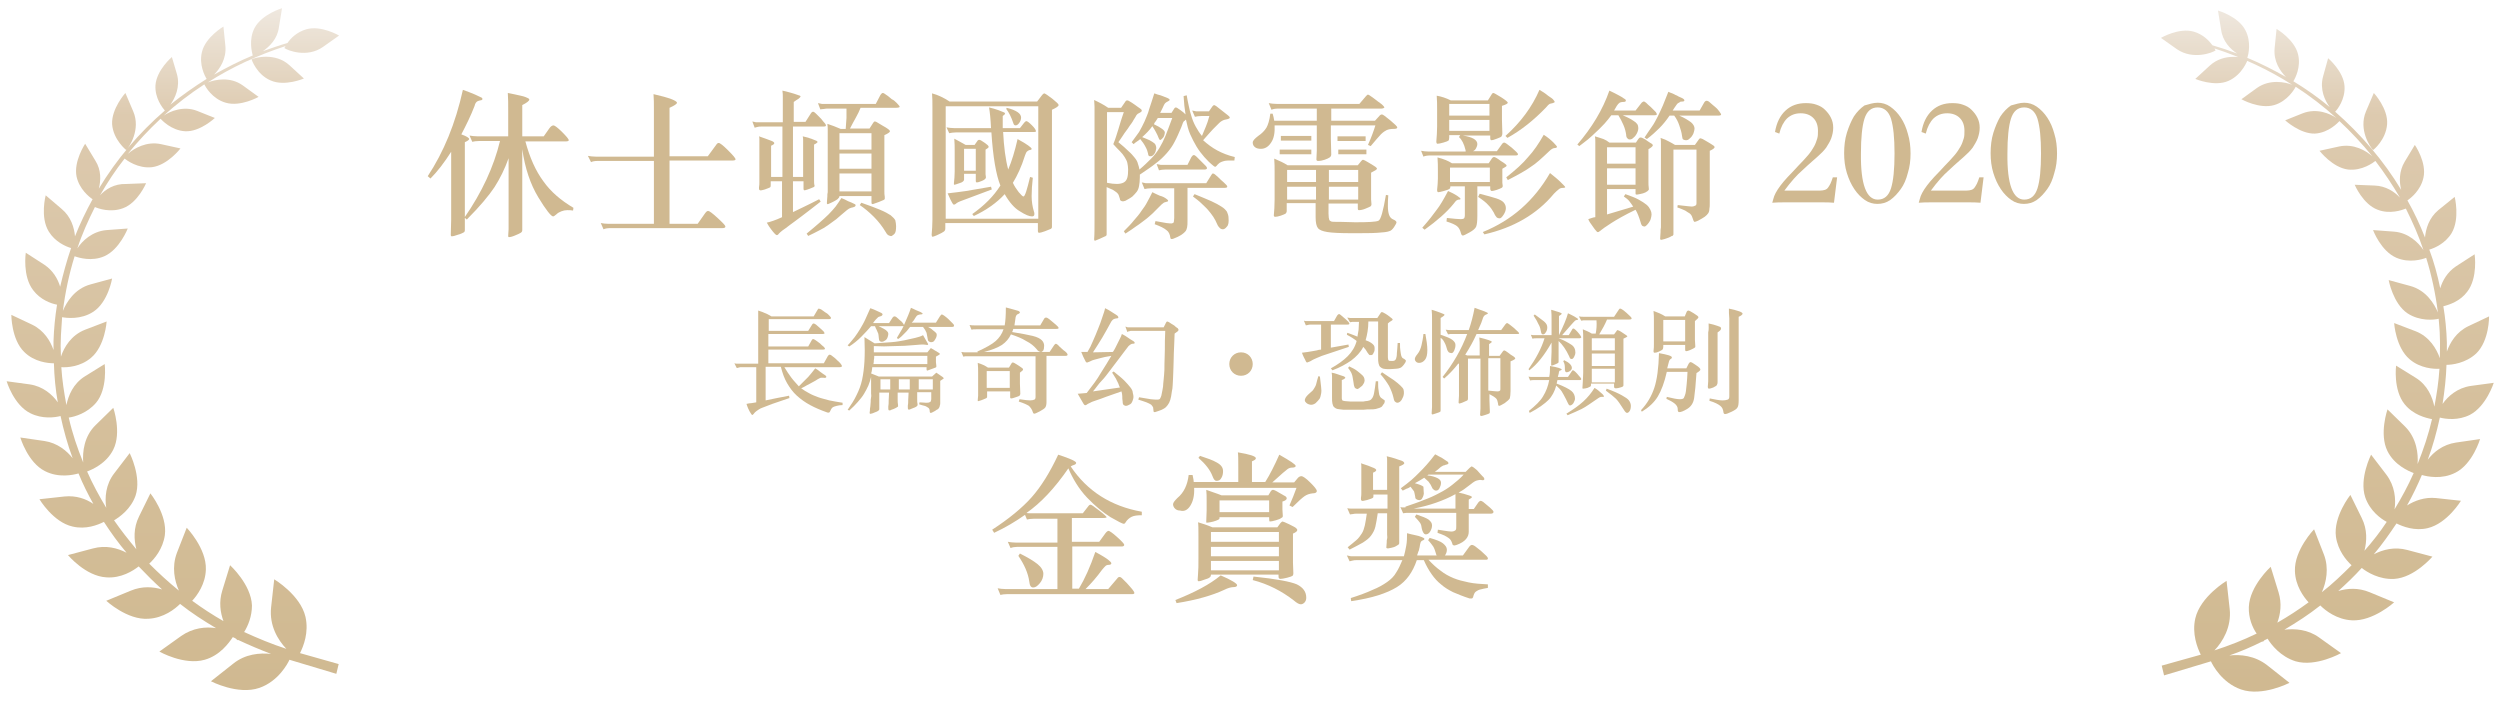 <?xml version="1.0" encoding="utf-8"?>
<!-- Generator: Adobe Illustrator 24.2.1, SVG Export Plug-In . SVG Version: 6.00 Build 0)  -->
<svg version="1.1" id="レイヤー_1" xmlns="http://www.w3.org/2000/svg" xmlns:xlink="http://www.w3.org/1999/xlink" x="0px"
	 y="0px" width="640px" height="180px" viewBox="0 0 640 180" style="enable-background:new 0 0 640 180;" xml:space="preserve">
<style type="text/css">
	.st0{fill:url(#SVGID_1_);}
	.st1{fill:url(#SVGID_2_);}
	.st2{fill:#D0B991;}
</style>
<g>
	<linearGradient id="SVGID_1_" gradientUnits="userSpaceOnUse" x1="44.199" y1="2.276" x2="44.199" y2="177">
		<stop  offset="0" style="stop-color:#EFE8DF"/>
		<stop  offset="0.156" style="stop-color:#DDCAAF"/>
		<stop  offset="0.668" style="stop-color:#D4BE99"/>
		<stop  offset="1" style="stop-color:#D0B991"/>
	</linearGradient>
	<path class="st0" d="M64.4,15.2c0,0,1.3,3.9,4.9,5.4c3.6,1.6,8.5-0.5,8.5-0.5s0,0-3.7-3.4C70.5,13.4,65.3,14.7,64.4,15.2z
		 M32.3,38.4c0.8-0.7,3.8-5.3,1.8-9.9c-2-4.7-2-4.7-2-4.7s-3.6,4-3.4,8C29,35.8,32.3,38.4,32.3,38.4z M76.8,167.2
		c0.9-1.8,2.3-5.3,1.4-9.3c-1.3-5.6-8-9.6-8-9.6s0,0-0.8,7.2c-0.5,4.7,1.8,8.4,3.9,10.6c-3.7-1.2-7.3-2.7-10.8-4.3c1-1.6,2-4,2-6.8
		c-0.2-5.4-5.6-10.3-5.6-10.3s0,0-2,6.5c-0.9,2.9-0.5,5.6,0.3,7.8c-2.8-1.6-5.4-3.3-8-5.2c1.3-1.4,3.4-4.3,3.5-8
		c0.2-5.4-4.9-10.7-4.9-10.7s0,0-2.5,6.4c-1.4,3.7-0.6,7.2,0.5,9.7c-2.7-2.2-5.2-4.5-7.6-6.9c1.4-1.3,3.5-3.8,4-7.3
		c0.7-5.2-3.7-10.7-3.7-10.7s0,0-2.9,5.9c-1.5,3-1.3,6-0.7,8.4c-2-2.4-3.9-4.8-5.7-7.4c1.5-0.9,4.3-2.9,5.5-6.3
		c1.6-4.8-1.5-10.9-1.5-10.9s0,0-3.9,5.1c-2.3,2.9-2.5,6.4-2.1,8.9c-1.8-3-3.5-6.1-4.9-9.3c1.3-0.5,4.9-2,6.7-5.6
		c2.2-4.4,0-10.7,0-10.7s0,0-4.5,4.4c-3,2.9-3.4,6.9-3.2,9.6c-1.5-3.7-2.8-7.5-3.7-11.5c1.5-0.2,4.7-1.1,7-3.8
		c3-3.6,2.2-9.9,2.2-9.9s0,0-5,3.1c-3.1,1.9-4.3,5-4.8,7.4c-0.6-3.2-1.1-6.4-1.3-9.7c1.5,0.1,4.9-0.1,7.6-2.4c3.6-3,4-9.3,4-9.3
		s0,0-5.5,2.1c-3.6,1.4-5.4,4.5-6.2,6.9c-0.1-1.8-0.1-3.7,0-5.5c0.1-1.6,0.2-3.1,0.3-4.6c1.1,0.2,4.8,0.7,8-1.4
		c3.8-2.5,4.8-8.5,4.8-8.5s0,0-5.5,1.5c-4.1,1.1-6.2,4.6-7.1,6.8c0.6-4.8,1.6-9.5,3-14c1.1,0.4,4.4,1.4,7.6,0c3.9-1.7,6-7.1,6-7.1
		s0,0-5.4,0.4c-3.7,0.3-6.3,2.8-7.5,4.7c1.2-3.7,2.8-7.2,4.5-10.6c0.9,0.4,4,1.5,7.2,0.3c3.8-1.4,5.9-6.4,5.9-6.4s0,0-5.1,0.2
		C29.2,47,27,48.5,25.6,50c1.9-3.3,4-6.5,6.3-9.4c0.5,0.4,3.4,2.6,7,2.2c4-0.5,7.3-4.8,7.3-4.8s0,0-5-1.1c-3.7-0.8-6.9,1.1-8.5,2.5
		c2.6-3.2,5.4-6.2,8.4-9c0.3,0.3,2.7,3,6.3,3.2c3.8,0.2,7.6-3.4,7.6-3.4s0,0-4.5-1.8c-3.5-1.4-7,0.1-8.6,1.2c3.2-2.9,6.7-5.6,10.4-8
		c0.3,0.6,2,3.7,5.5,4.7c3.8,1.1,8.4-1.5,8.4-1.5s0,0-4-2.9c-3.3-2.4-7.2-1.5-9-0.8c6.1-3.9,12.8-7,19.9-9.3
		c-0.2,0.3-0.3,0.5-0.3,0.5c0.8,0.6,5.8,2.6,9.9-0.3c4.1-2.9,4.1-2.9,4.1-2.9s-4.6-2.7-8.4-1.6c-2.4,0.7-4,2.3-4.8,3.5
		c-2.1,0.6-4.3,1.4-6.3,2.1c1.7-1.2,3.7-3.1,4.1-6.1c0.8-4.9,0.8-4.9,0.8-4.9s-5.1,1.5-7,5c-1.6,3-0.7,6.3-0.5,7.1
		c-3.4,1.4-6.7,3.1-9.9,4.9c1.5-1.5,3.2-4.1,2.9-7.3c-0.5-5-0.5-5-0.5-5s-4.6,2.7-5.5,6.5c-0.8,3.2,0.7,6.1,1.2,6.9
		c-3.2,2-6.3,4.2-9.3,6.6c1.2-1.6,2.6-4.6,1.7-7.8C44,14.6,44,14.6,44,14.6s-3.9,3.3-4.2,7.2c-0.2,3.3,1.8,5.8,2.4,6.5
		c-6.6,5.7-12.4,12.5-16.9,20c0.5-2,0.7-4.7-0.9-7.2c-2.6-4.3-2.6-4.3-2.6-4.3s-3,4.5-2.2,8.4c0.7,3.2,3.2,5.2,4.1,5.8
		c-1.7,3.1-3.2,6.2-4.5,9.5c-0.2-2.2-1-5-3.4-7C11.7,50,11.7,50,11.7,50s-1.5,5.6,0.8,9.3c1.6,2.6,4.3,3.8,5.7,4.2
		c-1.1,3.2-2,6.5-2.8,9.9c-0.6-2-1.8-4.1-4-5.6c-4.8-3.1-4.8-3.1-4.8-3.1s-0.9,6,1.9,9.6c1.8,2.4,4.5,3.4,6.1,3.7
		c-0.5,3.1-0.8,6.2-0.9,9.3c0,0.8,0,1.5,0,2.3c-0.8-2.3-2.4-5-5.5-6.5c-5.3-2.5-5.3-2.5-5.3-2.5s0,6.3,3.3,9.5
		c2.6,2.6,6.2,2.9,7.6,2.9c0.1,3.4,0.4,6.7,1,10c-1.4-2-3.8-4.1-7.2-4.6c-5.9-0.8-5.9-0.8-5.9-0.8s1.8,6.1,6.1,8.2
		c3,1.5,6.2,1.1,7.7,0.7c0.8,3.7,1.8,7.3,3.1,10.8c-1.5-1.9-3.9-3.9-7.2-4.4c-6.2-0.9-6.2-0.9-6.2-0.9s1.9,6.4,6.3,8.6
		c3.5,1.8,7.2,1,8.6,0.6c1.1,2.7,2.4,5.3,3.8,7.8c-1.9-1.3-4.4-2.2-7.4-1.9c-6.4,0.7-6.4,0.7-6.4,0.7s3.5,5.9,8.5,7
		c3.4,0.8,6.4-0.4,8-1.2c1.8,2.8,3.7,5.4,5.8,7.9c-2.3-1.2-5.3-2-8.6-1.1c-6.4,1.7-6.4,1.7-6.4,1.7s4.5,5.4,9.8,5.7
		c3.8,0.3,6.9-1.7,8.3-2.8c1.9,2,3.9,4,6,5.9c-2.3-0.7-5.1-0.9-8,0.3c-6.3,2.6-6.3,2.6-6.3,2.6s5.4,5,10.8,4.6
		c3.9-0.2,6.8-2.5,8.1-3.8c2.9,2.3,6,4.3,9.2,6.2c-2.6-0.4-5.9-0.1-8.9,2c-5.6,4-5.6,4-5.6,4s6.3,3.6,11.6,2.1
		c3.9-1.1,6.2-4.3,7.2-5.8c0.3,0.1,0.6,0.3,0.8,0.4c0.2,0.2,0.3,0.3,0.4,0.4c0,0,0,0,0.1-0.1c2.8,1.3,5.6,2.5,8.5,3.6
		c-2.9-0.3-6.6,0-9.7,2.5c-5.7,4.5-5.7,4.5-5.7,4.5s6.9,3.6,12.4,1.7c4.9-1.7,7.3-6.3,7.7-7.2c3.4,1,12,3.6,12,3.6l0.6-2.5"/>
	<linearGradient id="SVGID_2_" gradientUnits="userSpaceOnUse" x1="595.638" y1="2.276" x2="595.638" y2="177">
		<stop  offset="0" style="stop-color:#EFE8DF"/>
		<stop  offset="0.156" style="stop-color:#DDCAAF"/>
		<stop  offset="0.668" style="stop-color:#D4BE99"/>
		<stop  offset="1" style="stop-color:#D0B991"/>
	</linearGradient>
	<path class="st1" d="M565.7,16.8c-3.7,3.4-3.7,3.4-3.7,3.4s4.9,2.1,8.5,0.5c3.6-1.6,4.9-5.4,4.9-5.4
		C574.6,14.7,569.4,13.4,565.7,16.8z M611.1,31.8c0.3-4-3.4-8-3.4-8s0,0-2,4.7c-2,4.7,1.1,9.2,1.8,9.9
		C607.6,38.4,610.8,35.8,611.1,31.8z M553.4,170.4l0.6,2.5c0,0,8.6-2.6,12-3.6c0.4,0.9,2.8,5.5,7.7,7.2c5.5,1.9,12.4-1.7,12.4-1.7
		s0,0-5.7-4.5c-3.2-2.5-6.9-2.8-9.7-2.5c2.9-1,5.7-2.2,8.5-3.6c0.1,0.1,0.1,0.1,0.1,0.1c0.1-0.1,0.2-0.2,0.4-0.4
		c0.3-0.1,0.6-0.3,0.8-0.4c0.9,1.5,3.3,4.6,7.2,5.8c5.2,1.5,11.6-2.1,11.6-2.1s0,0-5.6-4c-2.9-2.1-6.2-2.3-8.9-2
		c3.2-1.9,6.3-3.9,9.2-6.2c1.3,1.3,4.2,3.6,8.1,3.8c5.4,0.3,10.8-4.6,10.8-4.6s0,0-6.3-2.6c-2.9-1.2-5.7-1-8-0.3
		c2.1-1.9,4.1-3.8,6-5.9c1.4,1.1,4.5,3,8.3,2.8c5.2-0.3,9.8-5.7,9.8-5.7s0,0-6.4-1.7c-3.3-0.9-6.3-0.1-8.6,1.1
		c2.1-2.5,4-5.2,5.8-7.9c1.6,0.8,4.7,2,8,1.2c5-1.2,8.5-7,8.5-7s0,0-6.4-0.7c-2.9-0.3-5.5,0.7-7.4,1.9c1.4-2.5,2.7-5.2,3.8-7.8
		c1.4,0.4,5.1,1.2,8.6-0.6c4.4-2.2,6.3-8.6,6.3-8.6s0,0-6.2,0.9c-3.3,0.5-5.7,2.4-7.2,4.4c1.3-3.5,2.3-7.1,3.1-10.8
		c1.6,0.4,4.7,0.8,7.7-0.7c4.2-2.2,6.1-8.2,6.1-8.2s0,0-5.9,0.8c-3.4,0.5-5.8,2.6-7.2,4.6c0.5-3.3,0.9-6.6,1-10
		c1.4,0,4.9-0.4,7.6-2.9c3.4-3.3,3.3-9.5,3.3-9.5s0,0-5.3,2.5c-3.1,1.5-4.7,4.2-5.5,6.5c0-0.8,0-1.5,0-2.3c-0.1-3.2-0.4-6.3-0.9-9.3
		c1.6-0.4,4.3-1.3,6.1-3.7c2.8-3.6,1.9-9.6,1.9-9.6s0,0-4.8,3.1c-2.2,1.5-3.4,3.6-4,5.6c-0.7-3.4-1.6-6.7-2.8-9.9
		c1.4-0.4,4.1-1.6,5.7-4.2c2.2-3.7,0.8-9.3,0.8-9.3s0,0-4.2,3.4c-2.4,2-3.2,4.8-3.4,7c-1.3-3.3-2.8-6.5-4.5-9.5
		c0.9-0.6,3.4-2.6,4.1-5.8c0.9-3.9-2.2-8.4-2.2-8.4s0,0-2.6,4.3c-1.5,2.5-1.4,5.2-0.9,7.2c-4.5-7.5-10.3-14.2-16.9-20
		c0.6-0.6,2.6-3.2,2.4-6.5c-0.2-3.8-4.2-7.2-4.2-7.2s0,0-1.3,4.7c-0.9,3.3,0.5,6.2,1.7,7.8c-2.9-2.4-6-4.6-9.3-6.6
		c0.5-0.8,2-3.7,1.2-6.9c-0.9-3.8-5.5-6.5-5.5-6.5s0,0-0.5,5c-0.3,3.3,1.4,5.8,2.9,7.3c-3.2-1.8-6.5-3.5-9.9-4.9
		c0.3-0.8,1.1-4.1-0.5-7.1c-1.8-3.5-7-5-7-5s0,0,0.8,4.9c0.4,3,2.4,5,4.1,6.1c-2.1-0.8-4.2-1.5-6.3-2.1c-0.9-1.2-2.4-2.8-4.8-3.5
		c-3.8-1.1-8.4,1.6-8.4,1.6s0,0,4.1,2.9c4.1,2.8,9.1,0.9,9.9,0.3c0,0-0.1-0.2-0.3-0.5c7.1,2.3,13.8,5.4,19.9,9.3
		c-1.8-0.7-5.7-1.5-9,0.8c-4,2.9-4,2.9-4,2.9s4.6,2.6,8.4,1.5c3.4-1,5.2-4.1,5.5-4.7c3.7,2.4,7.2,5.1,10.4,8c-1.6-1.1-5-2.6-8.6-1.2
		c-4.5,1.8-4.5,1.8-4.5,1.8s3.8,3.5,7.6,3.4c3.6-0.2,6-2.9,6.3-3.2c3,2.8,5.8,5.8,8.4,9c-1.6-1.4-4.7-3.3-8.5-2.5
		c-5,1.1-5,1.1-5,1.1s3.3,4.3,7.3,4.8c3.6,0.4,6.5-1.8,7-2.2c2.3,3,4.4,6.2,6.3,9.4c-1.4-1.5-3.6-3-6.5-3.1
		c-5.1-0.2-5.1-0.2-5.1-0.2s2.1,5,5.9,6.4c3.1,1.2,6.2,0.1,7.2-0.3c1.7,3.4,3.3,7,4.5,10.6c-1.3-1.9-3.8-4.4-7.5-4.7
		c-5.4-0.4-5.4-0.4-5.4-0.4s2,5.4,6,7.1c3.3,1.4,6.6,0.4,7.6,0c1.4,4.5,2.4,9.2,3,14c-0.9-2.2-3-5.7-7.1-6.8
		c-5.5-1.5-5.5-1.5-5.5-1.5s1.1,6,4.8,8.5c3.2,2.1,6.9,1.7,8,1.4c0.1,1.5,0.3,3.1,0.3,4.6c0.1,1.9,0,3.7,0,5.5
		c-0.8-2.3-2.6-5.5-6.2-6.9c-5.5-2.1-5.5-2.1-5.5-2.1s0.4,6.3,4,9.3c2.7,2.3,6.2,2.5,7.6,2.4c-0.2,3.3-0.7,6.5-1.3,9.7
		c-0.5-2.4-1.7-5.5-4.8-7.4c-5-3.1-5-3.1-5-3.1s-0.8,6.2,2.2,9.9c2.2,2.7,5.4,3.5,7,3.8c-0.9,3.9-2.2,7.8-3.7,11.5
		c0.2-2.6-0.2-6.6-3.2-9.6c-4.5-4.4-4.5-4.4-4.5-4.4s-2.2,6.3,0,10.7c1.8,3.6,5.4,5.1,6.7,5.6c-1.4,3.2-3.1,6.3-4.9,9.3
		c0.4-2.6,0.1-6-2.1-8.9c-3.9-5.1-3.9-5.1-3.9-5.1s-3.1,6.1-1.5,10.9c1.2,3.5,4,5.5,5.5,6.3c-1.7,2.6-3.6,5-5.7,7.4
		c0.6-2.4,0.8-5.4-0.7-8.4c-2.9-5.9-2.9-5.9-2.9-5.9s-4.4,5.5-3.7,10.7c0.5,3.5,2.6,6,4,7.3c-2.4,2.4-4.9,4.8-7.6,6.9
		c1.1-2.5,1.9-6.1,0.5-9.7c-2.5-6.4-2.5-6.4-2.5-6.4s-5.1,5.3-4.9,10.7c0.1,3.7,2.2,6.6,3.5,8c-2.6,1.9-5.2,3.6-8,5.2
		c0.8-2.2,1.2-4.9,0.3-7.8c-2-6.5-2-6.5-2-6.5s-5.4,4.9-5.6,10.3c-0.1,2.8,0.9,5.2,2,6.8c-3.5,1.7-7.1,3.1-10.8,4.3
		c2.1-2.2,4.4-6,3.9-10.6c-0.8-7.2-0.8-7.2-0.8-7.2s-6.7,4-8,9.6c-0.9,3.9,0.5,7.5,1.4,9.3"/>
</g>
<g>
	<g>
		<path class="st2" d="M115.6,38.7c-1.9,3-3.7,5.3-5.4,7l-0.7-0.6c4.1-6.2,7.1-13.5,9-22.1c1.1,0.4,2.2,0.8,3.1,1.2
			c0.9,0.4,1.5,0.7,1.7,0.8c0.2,0.1,0.2,0.3,0.2,0.4c0,0.1-0.2,0.3-0.6,0.3c-0.4,0.1-0.7,0.2-0.9,0.4c-0.2,0.2-0.4,0.5-0.5,1
			c-1,2.6-2.2,5-3.4,7.3c1.4,0.5,2,0.9,2,1.2c0,0.2-0.4,0.5-1.1,0.8v22.5c0,0.3-0.1,0.5-0.3,0.6c-0.2,0.1-0.7,0.4-1.5,0.6
			c-0.8,0.3-1.3,0.4-1.5,0.4c-0.2,0-0.3-0.1-0.3-0.4l0.1-3.8c0-1.2,0-2.3,0-3.3V38.7z M133.8,34.9h5.4l1.4-2
			c0.4-0.6,0.8-0.8,1.1-0.8c0.3,0,1.1,0.6,2.2,1.7c1.1,1.1,1.7,1.8,1.7,2.1c0,0.2-0.3,0.3-0.8,0.3h-10.3c1.1,4.1,2.6,7.5,4.6,10.2
			c1.9,2.7,4.5,4.9,7.7,6.8l-0.1,0.7c-0.5-0.1-1-0.1-1.5-0.1s-1,0.1-1.5,0.3s-0.9,0.4-1.3,0.8c-0.4,0.3-0.6,0.5-0.8,0.5
			c-0.5,0-1.8-1.6-3.8-4.9c-2-3.3-3.4-7.4-4.1-12.3v20.7c0,0.3-0.1,0.5-0.4,0.7c-0.3,0.2-0.8,0.4-1.5,0.7c-0.7,0.3-1.2,0.4-1.5,0.4
			c-0.2,0-0.2-0.1-0.2-0.4l0.1-1.6c0-1.1,0-2.4,0-3.7V40.5c-1,2.8-2.2,5.2-3.6,7.4c-1.4,2.1-3.7,4.9-7.1,8.3l-0.6-0.5
			c4.5-6.5,7.5-13,9.1-19.6h-5.4c-0.7,0-1.3,0.1-1.7,0.2l-0.7-1.6c0.6,0.1,1.2,0.2,2,0.2h7.9v-6.5c0-1.8,0-3.3-0.1-4.6
			c1.2,0.2,2.3,0.5,3.3,0.7s1.6,0.5,1.8,0.6c0.2,0.1,0.4,0.2,0.4,0.4c0,0.3-0.6,0.8-1.8,1.4V34.9z"/>
		<path class="st2" d="M167.4,41.2H153c-0.7,0-1.3,0.1-1.7,0.3l-0.8-1.6c0.6,0.1,1.2,0.2,2,0.2h14.9V27.9c0-1.4,0-2.6-0.1-3.8
			c4,0.9,6,1.7,6,2.2c0,0.3-0.6,0.7-1.9,1.3v12.4h9.8l2.2-3c0.2-0.3,0.4-0.4,0.6-0.4c0.3,0,1.1,0.6,2.4,1.9c1.3,1.3,1.9,2,1.9,2.3
			c0,0.2-0.3,0.3-0.9,0.3h-16v16.2h7.2l1.9-2.7c0.3-0.4,0.5-0.6,0.8-0.6c0.3,0,1.1,0.6,2.4,1.8c1.3,1.2,2,1.9,2,2.2
			c0,0.3-0.3,0.4-0.8,0.4h-28.7c-0.7,0-1.3,0.1-1.7,0.3l-0.7-1.6c0.6,0.1,1.2,0.2,2,0.2h11.6V41.2z"/>
		<path class="st2" d="M197.6,36.1c0.9,0.4,0.8,0.8-0.2,1.2v8h2.9V32.4h-5.5c-0.3,0-0.6,0-0.9,0.1c-0.3,0.1-0.5,0.1-0.7,0.2
			l-0.6-1.6c0.3,0.1,0.7,0.1,0.9,0.2c0.3,0,0.6,0,1,0h5.9V27c0-0.7,0-1.4,0-2c0-0.6,0-1.2-0.1-1.8c0.6,0.1,1.2,0.3,2,0.5
			c0.7,0.2,1.4,0.4,1.9,0.6c0.3,0.1,0.5,0.2,0.6,0.2c0.1,0.1,0.2,0.2,0.1,0.3c-0.1,0.1-0.2,0.3-0.5,0.5c-0.3,0.2-0.7,0.4-1.2,0.8
			v5.1h3l1.4-2.2c0.2-0.3,0.4-0.4,0.5-0.4c0.2,0,0.4,0.1,0.7,0.4c0.5,0.5,1,1,1.4,1.4c0.4,0.5,0.7,0.9,1,1.2
			c0.4,0.5,0.3,0.8-0.3,0.8H203v12.9h2.6V37c0-0.4,0-0.7,0-1.1c0-0.3,0-0.7-0.1-1c0.7,0.2,1.4,0.3,1.8,0.5c0.5,0.1,1,0.4,1.6,0.6
			c0.3,0.1,0.4,0.3,0.4,0.4c-0.1,0.1-0.4,0.4-0.9,0.6v7.3c0,0.5,0,1.1,0,1.7c0,0.6,0,1.1,0.1,1.4c0.1,0.2,0,0.4-0.2,0.5
			c-0.7,0.3-1.4,0.6-2.2,0.8c-0.3,0.1-0.4-0.1-0.4-0.4v-1.9H203v7.9c0.9-0.4,1.8-0.9,2.9-1.4s2.4-1.2,3.8-1.9l0.4,0.6
			c-1.9,1.5-3.5,2.7-4.8,3.7c-1.3,1-2.3,1.7-3.1,2.3c-0.8,0.6-1.4,1.1-1.9,1.4c-0.4,0.3-0.7,0.6-0.9,0.8c-0.2,0.3-0.4,0.4-0.5,0.4
			s-0.3-0.1-0.5-0.3c-0.3-0.3-0.7-0.8-1-1.2c-0.4-0.5-0.7-1-1.1-1.7c0.5-0.1,1.1-0.3,1.7-0.5c0.6-0.2,1.3-0.5,2.2-0.9v-9.2h-2.9v0.8
			c0,0.3,0,0.6-0.1,0.7c-0.1,0.1-0.3,0.2-0.6,0.3s-0.6,0.2-0.8,0.3c-0.2,0.1-0.5,0.1-0.8,0.2c-0.3,0.1-0.5,0-0.6-0.1
			c-0.1-0.1-0.1-0.3-0.1-0.6c0.1-0.5,0.1-1,0.1-1.4s0-0.8,0-1.3v-8.4c0-0.5,0-0.9,0-1.2c0-0.3,0-0.6-0.1-0.8
			c0.6,0.2,1.2,0.4,1.7,0.6C196.6,35.7,197.1,35.9,197.6,36.1z M218.7,52.2c0.3,0.1,0.4,0.3,0.3,0.5c-0.1,0.2-0.3,0.3-0.7,0.4
			c-0.2,0-0.4,0.1-0.7,0.2c-0.3,0.1-0.5,0.3-0.8,0.5c-1.1,0.9-2,1.7-2.7,2.3c-0.8,0.6-1.5,1.1-2.2,1.6c-0.7,0.5-1.4,0.9-2.2,1.3
			c-0.8,0.4-1.7,0.9-2.8,1.4l-0.4-0.6c1.2-1,2.3-1.9,3.2-2.7c0.9-0.8,1.7-1.5,2.4-2.2c0.7-0.7,1.3-1.4,1.8-2c0.5-0.7,1-1.4,1.5-2.2
			c0.6,0.2,1.1,0.5,1.7,0.8C217.7,51.7,218.3,52,218.7,52.2z M229.6,26.4c0.5,0.5,0.8,0.9,0.7,1c-0.1,0.1-0.4,0.2-1.1,0.2h-8.9
			c-0.3,0.8-0.7,1.6-1.2,2.5c-0.5,0.9-1,1.8-1.5,2.8h5l0.9-1.4c0.1-0.2,0.3-0.4,0.4-0.4c0.1,0,0.3,0,0.6,0.2c0.5,0.3,1,0.6,1.5,0.9
			c0.6,0.3,1,0.6,1.3,0.8c0.4,0.3,0.6,0.5,0.5,0.7c-0.1,0.2-0.5,0.5-1.4,0.9v13c0,0.6,0,1,0,1.4s0,0.9,0.1,1.4c0,0.2,0,0.4,0,0.5
			c0,0.1-0.1,0.2-0.3,0.3c-0.7,0.3-1.6,0.7-2.6,1c-0.2,0.1-0.3,0-0.4,0c-0.1-0.1-0.1-0.2-0.1-0.5v-1.5h-8.2v0c0,0.3-0.2,0.5-0.5,0.8
			c-0.3,0.2-0.6,0.4-1,0.6c-0.4,0.2-0.8,0.4-1.3,0.6c-0.3,0.2-0.5,0-0.4-0.5c0-0.6,0.1-1,0.1-1.4c0-0.4,0-0.8,0.1-1.1
			c0-0.3,0-0.7,0-1s0-0.8,0-1.2V35.1c0-0.7,0-1.3,0-1.8c0-0.5,0-1.1-0.1-1.6c0.6,0.2,1.1,0.4,1.7,0.6c0.6,0.2,1.1,0.5,1.7,0.7h1.3
			c0.1-1,0.1-1.9,0.2-2.8c0-0.9,0-1.7,0-2.4H212c-0.3,0-0.7,0-1.1,0.1c-0.4,0-0.7,0.1-0.9,0.1l-0.6-1.6c0.4,0.1,0.7,0.1,1,0.2
			c0.3,0,0.6,0,1,0h12.8l1.2-2.3c0.2-0.3,0.4-0.5,0.6-0.5c0.2,0,0.5,0.2,0.9,0.5c0.5,0.3,0.9,0.7,1.4,1.1
			C228.8,25.6,229.2,26,229.6,26.4z M223.1,34.1h-8.2v4.2h8.2V34.1z M223.1,39.3h-8.2v3.9h8.2V39.3z M223.1,44.4h-8.2V49h8.2V44.4z
			 M229.4,57.9c0,0.9-0.1,1.5-0.3,1.8c-0.2,0.3-0.5,0.5-0.8,0.7c-0.2,0.1-0.4,0-0.7-0.1c-0.3-0.1-0.6-0.4-0.8-0.8
			c-0.9-1.5-1.9-2.8-3.1-4c-1.2-1.2-2.4-2.2-3.6-3l0.4-0.6c2,0.7,3.6,1.3,4.8,1.8c1.2,0.5,2.1,1,2.7,1.4c0.6,0.5,1,0.9,1.2,1.3
			C229.3,56.9,229.4,57.4,229.4,57.9z"/>
		<path class="st2" d="M243.1,26h22.4l1.3-1.7c0.2-0.2,0.4-0.4,0.5-0.4c0.2,0,0.8,0.4,2,1.3c1.1,0.9,1.7,1.4,1.7,1.7
			c0,0.3-0.6,0.7-1.7,1.2v26.2c0,1.2,0,2,0,2.5l0,1.3c0,0.2-0.1,0.4-0.3,0.5c-0.2,0.1-0.7,0.3-1.5,0.6s-1.3,0.4-1.5,0.4
			c-0.2,0-0.3-0.2-0.3-0.5v-2h-23.7v1.4c0,0.3-0.1,0.6-0.4,0.8c-0.3,0.2-0.8,0.5-1.5,0.8s-1.1,0.5-1.4,0.5c-0.1,0-0.2-0.2-0.2-0.5
			c0.1-1.2,0.2-2.5,0.2-3.8V27.3c0-1.1,0-2.3-0.1-3.4C240.1,24.3,241.6,25,243.1,26z M265.8,55.9V27.2h-23.7v28.8H265.8z
			 M259.3,46.8c0.4,0.9,0.9,1.6,1.5,2.4c0.6,0.7,1,1.1,1.2,1.1c0.4,0,0.9-1.7,1.7-5l0.7,0.2c-0.2,1.7-0.3,3.3-0.3,4.7
			c0,1.4,0.2,2.7,0.6,4c0.1,0.2,0.1,0.4,0.1,0.6c0,0.4-0.2,0.6-0.6,0.6c-0.7,0-1.7-0.4-3.1-1.3c-1.4-0.8-2.7-2.3-3.9-4.4
			c-2,2.2-4.7,4.1-7.9,5.6l-0.4-0.5c3.1-2.2,5.5-4.6,7.2-7.3c-1.1-2.7-1.9-7.3-2.3-13.6h-9.1c-0.7,0-1.2,0.1-1.7,0.2l-0.7-1.5
			c0.6,0.1,1.2,0.2,2,0.2h9.4c-0.1-2.3-0.3-4.1-0.5-5.3c0.8,0.2,1.6,0.4,2.4,0.7c0.8,0.3,1.3,0.5,1.5,0.6c0.1,0.1,0.2,0.2,0.2,0.3
			c0,0.1-0.2,0.3-0.6,0.6v3.1h4.4l1.1-1.4c0.2-0.2,0.4-0.4,0.5-0.4c0.3,0,0.8,0.4,1.5,1.1s1,1.2,1,1.5c0,0.2-0.3,0.2-0.8,0.2h-7.6
			c0.2,3.8,0.6,7,1.3,9.6c0.9-2.1,1.7-4.7,2.4-7.8c2.4,1.3,3.6,2.2,3.6,2.5c0,0.2-0.2,0.3-0.5,0.3c-0.3,0.1-0.5,0.2-0.7,0.4
			c-0.2,0.2-0.3,0.5-0.5,1C261.5,42.7,260.4,45,259.3,46.8z M253.9,48.5l-6.4,2.4c-1.4,0.5-2.2,0.8-2.6,1.1
			c-0.3,0.3-0.6,0.4-0.7,0.4c-0.1,0-0.2-0.1-0.4-0.4c-0.2-0.3-0.6-1.1-1.2-2.5c1.8-0.2,3.3-0.4,4.7-0.6l6.4-1.1L253.9,48.5z
			 M247.2,37.1h2.3l0.7-1c0.1-0.2,0.3-0.3,0.5-0.3c0.2,0,0.6,0.2,1.3,0.7c0.7,0.5,1.1,0.8,1.1,1.1c0,0.2-0.3,0.4-0.8,0.7v5.2
			c0,0.4,0,0.8,0,1.1l0.1,0.8c0,0.3-0.3,0.6-1,0.9c-0.7,0.3-1.1,0.4-1.3,0.4c-0.2,0-0.3-0.1-0.3-0.4v-1.8h-3v1.5
			c0,0.3-0.4,0.7-1.2,0.9c-0.8,0.3-1.2,0.4-1.3,0.4c-0.1,0-0.1-0.1-0.1-0.4c0.1-0.9,0.2-1.9,0.2-3v-5c0-1.1,0-2.3-0.1-3.4
			C245.2,36,246.2,36.5,247.2,37.1z M249.8,43.7v-5.6h-3v5.6H249.8z M257.7,27.6c1.3,0.3,2.2,0.7,2.8,1.1c0.6,0.4,0.9,0.9,0.9,1.4
			c0,0.5-0.2,1-0.5,1.4c-0.3,0.4-0.6,0.6-0.9,0.6s-0.5-0.2-0.6-0.6c-0.5-1.5-1.1-2.7-1.8-3.6L257.7,27.6z"/>
		<path class="st2" d="M310.4,27.2c0.2-0.2,0.3-0.3,0.4-0.3c0.1,0,0.3,0.1,0.6,0.3c0.4,0.3,0.9,0.7,1.4,1.1c0.5,0.4,1,0.8,1.4,1.1
			c0.5,0.4,0.7,0.6,0.6,0.8c0,0.1-0.4,0.3-1,0.4c-0.2,0-0.4,0.1-0.7,0.2c-0.2,0.1-0.6,0.3-1,0.7s-0.9,0.9-1.6,1.6
			c-0.6,0.7-1.5,1.6-2.5,2.8c1.1,1,2.3,1.9,3.6,2.6c1.3,0.7,2.8,1.3,4.5,1.7l-0.1,0.9c-0.7,0-1.3,0-1.7,0c-0.5,0-0.9,0.1-1.2,0.2
			c-0.3,0.1-0.6,0.2-0.9,0.4c-0.2,0.2-0.5,0.4-0.7,0.7c-0.2,0.2-0.3,0.3-0.4,0.3c-0.1,0-0.3-0.1-0.4-0.2c-0.9-0.7-1.7-1.5-2.4-2.3
			c-0.7-0.8-1.4-1.7-2-2.7s-1.1-2-1.6-3.1c-0.5-1.1-0.8-2.4-1.1-3.8c0,0.1-0.1,0.1-0.1,0.1c0,0-0.1,0-0.1,0.1
			c-0.1,0.1-0.2,0.2-0.3,0.2c-0.1,0.1-0.1,0.2-0.2,0.3c-0.1,0.1-0.1,0.3-0.2,0.5s-0.2,0.5-0.3,0.8c-0.6,1.4-1.1,2.6-1.7,3.7
			c-0.5,1-1.2,2-2,2.9c-0.8,0.9-1.7,1.8-2.8,2.6c-1.1,0.9-2.5,1.8-4.1,2.9c0,0.1,0,0.2,0,0.3c0,0.1,0,0.2,0,0.4
			c0,0.9-0.1,1.6-0.2,2.2c-0.1,0.6-0.3,1.1-0.6,1.5c-0.3,0.4-0.7,0.8-1.1,1.2c-0.5,0.4-1.1,0.7-1.8,1.1c-0.3,0.1-0.6,0.2-0.9,0.1
			c-0.3-0.1-0.5-0.2-0.5-0.6c-0.1-0.3-0.2-0.6-0.3-0.9c-0.1-0.3-0.3-0.5-0.5-0.7c-0.2-0.2-0.6-0.4-1-0.7c-0.4-0.2-0.9-0.4-1.6-0.7
			v12c0,0.2,0,0.4-0.1,0.4s-0.1,0.2-0.3,0.2c-0.4,0.2-0.9,0.4-1.3,0.6c-0.4,0.2-0.8,0.3-1.2,0.5c-0.2,0.1-0.3-0.1-0.3-0.4
			c0.1-1.1,0.1-2.9,0.1-5.4V29.8c0-1,0-1.8,0-2.5c0-0.6-0.1-1.2-0.1-1.7c0.6,0.3,1.3,0.6,1.8,0.9c0.6,0.3,1.2,0.7,1.8,1.1h3.3
			l1.1-1.6c0.1-0.2,0.3-0.3,0.4-0.3c0.1,0,0.3,0,0.6,0.2c0.4,0.2,0.8,0.5,1.4,0.9c0.5,0.4,1,0.7,1.4,1c0.6,0.4,0.5,0.8-0.2,1.1
			c-0.2,0.1-0.3,0.2-0.4,0.2c-0.1,0.1-0.2,0.2-0.3,0.3c-0.1,0.1-0.2,0.3-0.3,0.5c-0.1,0.2-0.3,0.5-0.5,0.8c-0.3,0.6-0.7,1.1-1,1.5
			c-0.3,0.5-0.6,0.9-0.9,1.3c-0.3,0.4-0.6,0.8-0.9,1.3c-0.3,0.5-0.7,1-1.1,1.6c1.1,0.9,1.9,1.6,2.6,2.3c0.7,0.6,1.2,1.2,1.6,1.7
			c0.4,0.5,0.7,1,0.8,1.5c0.2,0.5,0.3,1,0.4,1.5c1.2-1,2.2-2,3-2.8c0.8-0.8,1.5-1.7,2.1-2.7s1.1-2,1.6-3.2c0.5-1.2,1-2.7,1.7-4.5
			h-3.7c-0.2,0.3-0.4,0.6-0.5,0.8c-0.2,0.2-0.4,0.5-0.5,0.8c1.9,0.9,2.8,1.6,2.8,2.1c0,0.3-0.1,0.6-0.2,0.9
			c-0.1,0.3-0.3,0.5-0.6,0.8c-0.2,0.2-0.4,0.3-0.5,0.2c-0.1-0.1-0.2-0.2-0.3-0.5c-0.2-0.5-0.4-1-0.7-1.5c-0.2-0.4-0.5-0.9-0.9-1.5
			c-0.7,1-1.6,1.9-2.6,2.8c0.8,0.3,1.4,0.6,1.9,0.8c0.5,0.3,0.9,0.5,1.1,0.7c0.3,0.2,0.4,0.4,0.5,0.7s0.1,0.4,0.1,0.7
			c-0.1,0.6-0.2,1-0.5,1.4c-0.3,0.4-0.6,0.6-0.9,0.6c-0.3,0-0.4,0-0.5-0.1c-0.1-0.1-0.2-0.3-0.2-0.6c-0.1-0.5-0.3-1.1-0.7-1.8
			c-0.3-0.6-0.8-1.3-1.3-1.9c-0.2,0.2-0.5,0.4-0.8,0.6c-0.3,0.2-0.6,0.4-0.9,0.7l-0.5-0.5c0.7-0.9,1.3-1.8,1.9-2.6
			c0.5-0.9,1-1.8,1.4-2.7c0.4-1,0.9-2,1.2-3.2c0.4-1.1,0.8-2.5,1.3-4c0.5,0.2,1.1,0.4,1.6,0.5c0.5,0.2,1.1,0.4,1.8,0.7
			c0.7,0.3,0.7,0.6,0,0.9c-0.2,0.1-0.4,0.2-0.6,0.4s-0.4,0.6-0.7,1.3c-0.1,0.2-0.2,0.4-0.3,0.6c-0.1,0.2-0.2,0.4-0.3,0.6h2.9
			l0.7-1.1c0.1-0.2,0.3-0.3,0.4-0.3c0.1,0,0.4,0.1,0.6,0.3c0.4,0.2,0.7,0.5,1,0.7c0.3,0.2,0.5,0.4,0.8,0.7l0.1,0.1
			c-0.1-0.7-0.2-1.4-0.3-2.2c-0.1-0.8-0.1-1.6-0.2-2.5l0.8-0.2c0.1,0.8,0.3,1.6,0.5,2.6c0.2,1,0.4,1.8,0.6,2.4
			c0.3,1.1,0.7,2.1,1.2,3c0.5,0.9,1,1.7,1.6,2.4c0.4-0.9,0.7-1.7,1-2.4c0.3-0.7,0.6-1.6,0.9-2.7h-2c-0.7,0-1.3,0.1-1.7,0.2l-0.7-1.6
			c0.4,0.1,0.7,0.1,1,0.2c0.3,0,0.6,0,1,0h2.3L310.4,27.2z M288.8,43.4c0-0.6-0.1-1.2-0.2-1.7c-0.1-0.5-0.4-1-0.7-1.5
			c-0.3-0.5-0.7-1-1.2-1.5c-0.5-0.5-1.1-1.1-1.7-1.8c0.3-0.7,0.5-1.3,0.7-1.9c0.2-0.6,0.4-1.2,0.6-1.9c0.2-0.6,0.4-1.3,0.6-2
			c0.2-0.7,0.5-1.5,0.8-2.4h-4.3v18.1c2,0.4,3.4,0.4,4.3-0.1S288.8,45.1,288.8,43.4z M298.6,50.9c0.6,0.4,0.6,0.7-0.1,0.8
			c-0.3,0.1-0.5,0.1-0.7,0.3c-0.2,0.1-0.5,0.4-1,0.9c-0.6,0.6-1.2,1.2-1.8,1.8c-0.6,0.5-1.2,1.1-1.9,1.6c-0.7,0.5-1.4,1.1-2.2,1.6
			c-0.8,0.6-1.7,1.2-2.8,1.9l-0.4-0.6c1-1,1.9-1.9,2.6-2.8c0.7-0.8,1.4-1.6,1.9-2.4c0.6-0.8,1.1-1.5,1.5-2.3s0.9-1.6,1.3-2.5
			c0.6,0.3,1.2,0.6,1.9,0.9C297.7,50.3,298.2,50.6,298.6,50.9z M313.9,47.3c0.5,0.5,0.3,0.8-0.4,0.8H304v8.4c0,0.7,0,1.2-0.1,1.7
			c-0.1,0.4-0.2,0.8-0.5,1.1c-0.3,0.3-0.6,0.6-1.1,0.9c-0.5,0.3-1.1,0.6-1.9,0.9c-0.5,0.2-0.8,0.1-0.8-0.3c-0.1-0.8-0.4-1.5-1-1.9
			c-0.6-0.5-1.6-1-3-1.5l0.2-0.8c1.2,0.2,2.1,0.4,2.8,0.5s1.1,0.1,1.4,0.1c0.3-0.1,0.5-0.2,0.5-0.4c0-0.2,0.1-0.6,0.1-1v-7.6h-5.9
			c-0.7,0-1.3,0.1-1.7,0.2l-0.7-1.7c0.4,0.1,0.7,0.1,1,0.2c0.3,0,0.6,0,1,0h14.5l1.3-2.1c0.1-0.2,0.3-0.4,0.4-0.4
			c0.1,0,0.4,0.1,0.7,0.4c0.4,0.3,0.8,0.7,1.3,1.2C313.1,46.5,313.5,46.9,313.9,47.3z M308.7,42.5c0.2,0.2,0.3,0.4,0.3,0.6
			c-0.1,0.2-0.3,0.3-0.6,0.3h-10c-0.7,0-1.3,0.1-1.7,0.2l-0.6-1.6c0.4,0.1,0.7,0.1,1,0.2c0.3,0,0.6,0,1,0h5.9l1-2
			c0.2-0.3,0.4-0.5,0.6-0.5c0.2,0,0.4,0.1,0.7,0.4c0.4,0.4,0.8,0.8,1.2,1.2C308,41.8,308.4,42.2,308.7,42.5z M314.5,55.7
			c0.1,1.1,0,1.9-0.4,2.3c-0.4,0.5-0.7,0.7-1.1,0.7c-0.2,0-0.5-0.1-0.7-0.3s-0.5-0.5-0.7-1c-0.3-0.7-0.6-1.3-1-1.9s-0.8-1.1-1.3-1.7
			c-0.5-0.6-1.1-1.1-1.7-1.7c-0.6-0.6-1.4-1.2-2.2-1.8l0.4-0.6c1.7,0.7,3.2,1.3,4.3,1.8c1.1,0.5,2,1,2.6,1.4
			c0.7,0.4,1.1,0.9,1.4,1.3C314.3,54.7,314.5,55.2,314.5,55.7z"/>
		<path class="st2" d="M337.4,27.8h-10.2c-0.7,0-1.3,0.1-1.7,0.3l-0.7-1.7c0.6,0.1,1.2,0.2,2,0.2h21.2l1.7-2
			c0.2-0.2,0.4-0.4,0.5-0.4s0.6,0.3,1.4,0.9c0.8,0.6,1.4,1.1,2,1.5c0.5,0.4,0.8,0.8,0.8,0.9s-0.3,0.3-0.8,0.3h-12.8v3.1h11.2
			l1.1-1.2c0.2-0.3,0.5-0.4,0.7-0.4s0.9,0.5,2.1,1.5c1.2,1,1.8,1.6,1.8,1.8c0,0.3-0.3,0.4-1,0.4s-1.2,0.1-1.7,0.3
			c-0.4,0.2-0.9,0.5-1.5,1.1c-0.6,0.6-1.4,1.6-2.6,3l-0.7-0.3c0.9-2,1.5-3.7,1.9-5h-11.4v3.5l0.1,3.9c0,0.3-0.1,0.6-0.4,0.8
			c-0.3,0.2-0.7,0.4-1.3,0.6c-0.6,0.2-1.1,0.3-1.7,0.3c-0.2,0-0.4-0.1-0.4-0.4l0.1-2.2c0-1,0-2,0-3.1v-3.4h-10.8
			c0.1,1.9-0.2,3.4-0.9,4.4c-0.7,1.1-1.6,1.6-2.6,1.6c-0.6,0-1.1-0.1-1.5-0.4c-0.4-0.3-0.6-0.7-0.6-1.2c0-0.5,0.5-1,1.4-1.7
			c0.9-0.6,1.6-1.3,2.1-2.1c0.4-0.7,0.8-1.9,1-3.6l0.6,0c0.2,0.6,0.3,1.2,0.4,1.8h10.9V27.8z M329.6,42.3h18l0.9-1.1
			c0.2-0.2,0.3-0.3,0.4-0.3c0.2,0,0.8,0.3,1.6,0.8c0.9,0.5,1.4,0.9,1.6,1c0.2,0.2,0.4,0.3,0.4,0.5s-0.5,0.5-1.5,1v4.4
			c0,0.8,0,1.6,0,2.5l0.1,1.2c0,0.2-0.1,0.4-0.2,0.5c-0.1,0.1-0.6,0.3-1.3,0.6c-0.7,0.3-1.3,0.4-1.7,0.4c-0.2,0-0.3-0.1-0.3-0.4
			v-1.3h-7.5v2.6c0,0.8,0.1,1.3,0.2,1.6c0.1,0.2,0.3,0.3,0.5,0.4c0.2,0.1,1,0.1,2.4,0.1s2.6,0.1,3.7,0.1c3.4,0,5.4-0.1,6-0.4
			c0.6-0.3,1.2-2.5,1.9-6.6l0.6,0.1c-0.1,1-0.1,1.9-0.1,2.8s0.1,1.6,0.3,2.2c0.2,0.6,0.6,1,1.1,1.2s0.8,0.5,0.8,0.7
			c0,0.2-0.2,0.6-0.6,1.2s-0.8,1-1.3,1.1c-0.5,0.2-1.5,0.3-3,0.4c-1.5,0.1-3.7,0.1-6.6,0.1s-5-0.1-6.2-0.3c-1.2-0.2-2-0.5-2.4-1
			c-0.4-0.5-0.6-1.4-0.6-2.8v-3.6h-7.4v2c0,0.3-0.1,0.5-0.3,0.7c-0.2,0.1-0.6,0.3-1.2,0.5c-0.6,0.2-1.1,0.3-1.4,0.3
			c-0.3,0-0.4-0.1-0.4-0.4c0.1-1.1,0.2-2.4,0.2-4v-7.1c0-1.1,0-2.3-0.1-3.4C327.6,41.2,328.7,41.7,329.6,42.3z M335.7,39.5h-8.1
			v-1.2h8.1V39.5z M335.7,36h-7.8v-1.2h7.8V36z M336.9,43.5h-7.4v3.1h7.4V43.5z M336.9,47.8h-7.4v3.3h7.4V47.8z M347.7,46.6v-3.1
			h-7.5v3.1H347.7z M347.7,51.1v-3.3h-7.5v3.3H347.7z M349.6,36.1h-7.2v-1.2h7.2V36.1z M349.8,39.5h-7.2v-1.2h7.2V39.5z"/>
		<path class="st2" d="M375.2,38.5c-0.4-1.7-1-2.8-1.7-3.4l0.3-0.5H371v0.6c0,0.4-0.1,0.7-0.2,0.8c-0.1,0.1-0.6,0.3-1.3,0.5
			c-0.7,0.2-1.2,0.3-1.5,0.3c-0.2,0-0.3-0.2-0.3-0.6c0.1-1.2,0.2-2.5,0.2-3.8v-4.4c0-1.1,0-2.3-0.1-3.5c1.2,0.2,2.4,0.6,3.6,1.2h9.5
			l1-1.6c0.1-0.2,0.3-0.3,0.4-0.3c0.2,0,0.8,0.4,2,1.1c1.1,0.7,1.7,1.2,1.7,1.4c0,0.2-0.5,0.5-1.5,0.8v3.6l0.1,3.4
			c0,0.4-0.1,0.6-0.2,0.8s-0.5,0.3-1.2,0.6s-1.2,0.4-1.4,0.4c-0.2,0-0.3-0.2-0.3-0.6v-0.6h-7c2.5,0.4,3.7,1.1,3.7,2.2
			c0,0.3-0.1,0.6-0.3,1s-0.4,0.6-0.8,0.8h6.1l1.3-1.8c0.2-0.3,0.4-0.4,0.6-0.4c0.2,0,0.8,0.4,1.9,1.3c1,0.9,1.6,1.4,1.6,1.7
			c0,0.2-0.2,0.3-0.6,0.3h-21.9c-0.7,0-1.3,0.1-1.7,0.3l-0.6-1.5c0.6,0.1,1.2,0.2,2,0.2H375.2z M370.7,48.9c0.9,0.4,1.7,0.8,2.3,1.2
			c0.6,0.4,0.9,0.7,0.9,0.8s-0.1,0.2-0.4,0.2s-0.4,0.1-0.6,0.2s-0.4,0.4-0.8,0.9c-1.7,2.1-4.2,4.3-7.4,6.6l-0.6-0.5
			c1.7-1.9,2.9-3.5,3.7-4.6C368.6,52.7,369.6,51,370.7,48.9z M375,47.7h-3.7c0,0.3-0.1,0.6-0.3,0.7c-0.2,0.1-0.6,0.3-1.4,0.5
			c-0.7,0.2-1.2,0.3-1.4,0.3s-0.3-0.2-0.3-0.6c0.1-1,0.2-2,0.2-2.9v-1.9c0-1.2,0-2.3-0.1-3.5c1.6,0.4,2.8,0.9,3.7,1.5h9.4l0.8-1.2
			c0.2-0.3,0.4-0.4,0.6-0.4s0.8,0.3,1.7,1c1,0.6,1.5,1,1.5,1.2s-0.4,0.4-1.1,0.8v2.5c0,0.5,0,0.8,0,1.1l0.1,0.8
			c0,0.2-0.1,0.4-0.3,0.5c-0.2,0.1-0.6,0.3-1.2,0.5c-0.6,0.2-1.1,0.3-1.3,0.3s-0.4-0.2-0.4-0.6v-0.6h-3.3v7.5c0,1.4-0.1,2.3-0.3,2.8
			c-0.2,0.5-0.8,1-1.7,1.5c-0.9,0.5-1.5,0.8-1.7,0.8c-0.2,0-0.4-0.2-0.5-0.6c-0.2-0.8-0.5-1.4-1-1.8c-0.5-0.4-1.4-0.8-2.7-1.2
			l0.1-0.9c1.8,0.2,3,0.3,3.5,0.3c0.5,0,0.8-0.1,0.9-0.2s0.2-0.4,0.2-0.7V47.7z M371,29.6h10.3v-3H371V29.6z M381.3,30.7H371v2.8
			h10.3V30.7z M371.2,46.6h10.2v-3.7h-10.2V46.6z M378.8,49.6c1.9,0.5,3.4,0.9,4.3,1.2c0.9,0.3,1.6,0.7,1.9,1.1
			c0.3,0.4,0.5,0.8,0.5,1.4c0,0.5-0.2,1.1-0.6,1.7c-0.4,0.6-0.7,0.9-1,0.9c-0.3,0-0.5-0.1-0.7-0.2c-0.2-0.2-0.5-0.6-0.8-1.3
			c-0.4-0.7-0.8-1.3-1.4-1.9c-0.5-0.6-1.4-1.3-2.6-2.1L378.8,49.6z M396.8,44.3c1,0.8,2,1.6,2.7,2.3c0.8,0.8,1.2,1.2,1.2,1.3
			c0,0.1-0.2,0.2-0.6,0.2c-0.4,0-0.8,0.1-1.1,0.4c-0.3,0.2-0.7,0.6-1.2,1.1c-4.4,5.3-10.4,8.7-17.8,10.4l-0.4-0.6
			C387,56.4,392.7,51.4,396.8,44.3z M394.1,23c0.7,0.4,1.5,0.9,2.2,1.5c0.8,0.5,1.3,0.9,1.4,1.1c0.2,0.2,0.3,0.4,0.3,0.5
			s-0.2,0.2-0.5,0.3c-0.3,0.1-0.6,0.1-0.8,0.2c-0.2,0.1-0.5,0.4-1,1c-3,3.1-6.2,5.7-9.8,7.7l-0.5-0.5
			C389.3,31.3,392.2,27.4,394.1,23z M395.2,34.5c1.1,0.7,1.9,1.4,2.5,2c0.6,0.6,0.9,1,0.9,1.1s-0.2,0.3-0.6,0.3
			c-0.4,0-0.9,0.3-1.4,0.8c-1.9,1.8-3.4,3.2-4.7,4c-1.2,0.9-3.2,2-5.9,3.4l-0.4-0.7c2.4-1.9,4.3-3.6,5.6-5.2
			C392.6,38.7,393.9,36.8,395.2,34.5z"/>
		<path class="st2" d="M423.9,28.7c0.4,0.6,0.3,0.8-0.3,0.8h-8.2c0.9,0.4,1.6,0.7,2.1,1c0.5,0.3,0.9,0.6,1.2,0.8
			c0.3,0.3,0.5,0.5,0.6,0.8c0.1,0.3,0.1,0.6,0.1,0.9c0,0.2-0.1,0.5-0.2,0.8c-0.1,0.3-0.3,0.6-0.5,0.9c-0.2,0.3-0.5,0.5-0.7,0.7
			s-0.5,0.3-0.8,0.3s-0.4-0.1-0.6-0.3c-0.2-0.2-0.3-0.5-0.3-0.9c-0.1-0.7-0.3-1.6-0.7-2.5c-0.4-0.9-0.8-1.7-1.3-2.5h-1.8
			c-0.5,0.7-1.1,1.4-1.7,2.1c-0.7,0.7-1.3,1.4-2.1,2.1c-0.7,0.7-1.5,1.4-2.2,2c-0.8,0.6-1.5,1.2-2.2,1.7l-0.5-0.4
			c3.7-4.3,6.5-8.9,8.2-13.8c1,0.5,1.7,0.8,2.2,1.1c0.5,0.3,1,0.5,1.5,0.9c0.4,0.2,0.6,0.4,0.5,0.6c0,0.2-0.2,0.3-0.7,0.3
			c-0.2,0-0.4,0-0.6,0.1c-0.2,0-0.3,0.1-0.5,0.3c-0.2,0.1-0.3,0.4-0.5,0.6c-0.2,0.3-0.4,0.7-0.7,1.2h5.5l1.4-1.8
			c0.2-0.3,0.4-0.4,0.6-0.5s0.4,0.1,0.7,0.3c0.3,0.3,0.7,0.7,1.2,1.1C423.2,28,423.6,28.4,423.9,28.7z M406.6,56.1
			c0.3-0.1,0.6-0.2,0.9-0.3c0.3-0.1,0.6-0.2,0.9-0.2V38.5c0-0.9,0-1.7,0-2.2c0-0.5,0-1-0.1-1.4c0.9,0.3,1.7,0.5,2.2,0.7
			c0.5,0.2,1,0.5,1.5,0.9h6.8l0.6-0.9c0.2-0.2,0.3-0.4,0.5-0.4s0.4,0,0.7,0.2c0.1,0,0.2,0.1,0.4,0.2c0.2,0.1,0.4,0.2,0.6,0.4
			c0.2,0.1,0.4,0.3,0.6,0.4c0.2,0.1,0.4,0.3,0.5,0.3c0.3,0.2,0.5,0.4,0.4,0.6c-0.1,0.2-0.4,0.5-1.1,0.9v6.4c0,0.7,0,1.4,0,1.9
			c0,0.6,0,1.1,0.1,1.8c0,0.2,0,0.4-0.1,0.4s-0.1,0.1-0.2,0.2c-0.4,0.3-0.8,0.5-1.2,0.6s-0.8,0.2-1.4,0.3c-0.2,0-0.3,0-0.4,0
			c-0.1-0.1-0.1-0.2-0.1-0.4v-1h-7.3v6.5l6.7-2v0c-0.3-0.5-0.7-1-1-1.4s-0.8-0.8-1.4-1.2l0.4-0.6c1.4,0.5,2.5,0.9,3.4,1.4
			c0.9,0.5,1.5,0.9,2,1.3c0.5,0.4,0.8,0.9,1,1.3c0.2,0.4,0.3,0.8,0.3,1.2c0,0.3-0.1,0.7-0.2,1.1c-0.1,0.4-0.3,0.7-0.5,1
			c-0.2,0.3-0.4,0.5-0.6,0.7S421.1,58,421,58c-0.2,0-0.4-0.1-0.6-0.2c-0.1-0.1-0.3-0.4-0.4-0.9c-0.4-1.3-0.8-2.4-1.3-3.2
			c-2.7,1.3-4.8,2.5-6.2,3.4s-2.4,1.6-3,2.1c-0.3,0.3-0.6,0.3-0.8,0c-0.3-0.3-0.6-0.7-1-1.3C407.2,57.2,406.8,56.7,406.6,56.1z
			 M418.7,37.7h-7.3v4.2h7.3V37.7z M418.7,43.1h-7.3v4.2h7.3V43.1z M440.2,28.6c0.3,0.4,0.4,0.6,0.4,0.8c-0.1,0.1-0.3,0.2-0.8,0.2
			h-9.9c1.4,0.6,2.3,1.2,3,1.7c0.6,0.5,0.9,1.1,0.9,1.6c0,0.3-0.1,0.7-0.2,1c-0.1,0.4-0.3,0.7-0.5,1c-0.2,0.3-0.5,0.5-0.7,0.7
			s-0.5,0.3-0.8,0.3c-0.3,0-0.5-0.1-0.7-0.2s-0.2-0.4-0.3-0.9c-0.1-0.9-0.4-1.8-0.7-2.7s-0.7-1.7-1.3-2.5h-1.2
			c-0.8,1.2-1.7,2.3-2.6,3.2c-0.9,0.9-2,1.9-3.2,2.8l-0.6-0.4c0.7-1,1.3-2,1.9-2.8s1-1.7,1.5-2.6c0.4-0.9,0.9-1.8,1.3-2.8
			c0.4-1,0.9-2.2,1.4-3.5c0.4,0.2,0.7,0.3,1,0.4c0.3,0.1,0.6,0.3,0.8,0.4c0.3,0.1,0.5,0.2,0.8,0.4c0.3,0.1,0.6,0.3,0.9,0.4
			c0.4,0.2,0.6,0.4,0.6,0.6c0,0.2-0.2,0.3-0.6,0.3c-0.2,0-0.4,0-0.5,0.1c-0.1,0.1-0.3,0.2-0.5,0.3s-0.4,0.4-0.6,0.7
			s-0.5,0.7-0.8,1.2h6.9l1.2-2.1c0.2-0.3,0.4-0.4,0.6-0.4s0.5,0.1,0.8,0.4c0.6,0.5,1,0.9,1.4,1.2C439.6,27.8,439.9,28.2,440.2,28.6z
			 M438.4,37.1c0.5,0.3,0.6,0.5,0.5,0.7c-0.1,0.2-0.5,0.5-1.2,0.8v13.3c0,0.7,0,1.2-0.1,1.6c0,0.4-0.1,0.8-0.3,1.1
			c-0.2,0.3-0.5,0.6-0.9,0.9s-1,0.6-1.7,1c-0.5,0.2-0.7,0.3-0.9,0.3c-0.1,0-0.3-0.3-0.4-0.7c-0.1-0.3-0.2-0.6-0.3-0.8
			s-0.3-0.5-0.6-0.7c-0.3-0.2-0.7-0.4-1.1-0.7c-0.5-0.2-1.1-0.5-2-0.8l0.1-0.6c1.1,0.1,2,0.2,2.7,0.3c0.7,0.1,1.1,0.1,1.4,0
			c0.3-0.1,0.5-0.2,0.6-0.3c0.1-0.2,0.1-0.4,0.1-0.6V38.3h-5.9v21.5c0,0.2,0,0.4-0.1,0.4c0,0.1-0.1,0.2-0.3,0.2
			c-0.5,0.3-0.9,0.5-1.3,0.6c-0.3,0.1-0.8,0.3-1.4,0.4c-0.2,0-0.3-0.1-0.3-0.3c0-0.6,0.1-1.2,0.1-1.6s0-0.9,0.1-1.3
			c0-0.4,0-0.8,0-1.2s0-0.9,0-1.4V39.5c0-0.9,0-1.8,0-2.5c0-0.7,0-1.3-0.1-1.7c0.9,0.3,1.6,0.6,2.1,0.9c0.6,0.3,1.1,0.6,1.6,0.9h5.1
			l1-1.4c0.1-0.2,0.3-0.3,0.4-0.3c0.1,0,0.3,0.1,0.6,0.2c0.5,0.3,0.9,0.5,1.2,0.7S438,36.8,438.4,37.1z"/>
		<path class="st2" d="M469.5,51.9c-1-0.1-2-0.1-3.2-0.1s-2.7,0-4.4,0c-1.8,0-3.3,0-4.7,0s-2.5,0-3.5,0.1c0.2-0.6,0.3-1.2,0.5-1.7
			s0.5-1.1,0.9-1.7c0.4-0.6,0.9-1.3,1.5-2c0.6-0.7,1.4-1.6,2.5-2.7l1.2-1.3c1-1,1.8-1.9,2.5-2.7c0.7-0.8,1.2-1.6,1.6-2.3
			c0.4-0.7,0.6-1.4,0.8-2c0.2-0.6,0.2-1.3,0.2-2c0-1.4-0.4-2.5-1.2-3.3s-1.9-1.2-3.2-1.2c-1.4,0-2.5,0.4-3.5,1.3
			c-0.9,0.9-1.6,2.2-2,3.9l-1.1-0.4c0.4-2.4,1.3-4.2,2.7-5.5c1.4-1.3,3.1-1.9,5.2-1.9c1,0,1.9,0.1,2.7,0.4c0.9,0.3,1.6,0.7,2.2,1.3
			c0.6,0.6,1.1,1.2,1.5,2c0.4,0.8,0.6,1.6,0.6,2.6c0,1-0.2,1.8-0.5,2.7c-0.3,0.8-0.8,1.6-1.3,2.4c-0.6,0.8-1.3,1.5-2.1,2.2
			s-1.7,1.5-2.6,2.3l-1.4,1.3c-0.7,0.6-1.4,1.3-2.2,2.2c-0.8,0.9-1.6,1.9-2.4,3h9c0.6,0,1.1-0.1,1.4-0.2s0.6-0.3,0.8-0.6
			c0.2-0.3,0.4-0.6,0.6-1c0.2-0.4,0.4-1,0.6-1.6h1.1L469.5,51.9z"/>
		<path class="st2" d="M480.7,26.3c1.1,0,2.2,0.3,3.2,1c1,0.7,1.9,1.6,2.7,2.8c0.8,1.2,1.4,2.6,1.8,4.1c0.5,1.6,0.7,3.3,0.7,5.1
			c0,1.8-0.2,3.4-0.7,5c-0.4,1.6-1,3-1.8,4.1s-1.7,2.1-2.7,2.8c-1,0.7-2.1,1-3.3,1c-1.1,0-2.2-0.3-3.2-1c-1-0.7-1.9-1.6-2.7-2.8
			c-0.8-1.2-1.4-2.5-1.9-4.1s-0.7-3.3-0.7-5.1c0-1.8,0.2-3.6,0.7-5.2c0.5-1.6,1.1-3,1.8-4.2c0.8-1.2,1.7-2.1,2.7-2.8
			C478.4,26.7,479.5,26.3,480.7,26.3z M480.7,51.1c1.7,0,2.8-1,3.4-2.9s0.9-4.9,0.9-8.9c0-4-0.3-6.9-0.9-8.9
			c-0.6-1.9-1.8-2.9-3.4-2.9c-1.7,0-2.8,1-3.4,2.9c-0.6,1.9-0.9,4.9-0.9,8.9C476.3,47.2,477.8,51.1,480.7,51.1z"/>
		<path class="st2" d="M507,51.9c-1-0.1-2-0.1-3.2-0.1s-2.7,0-4.4,0c-1.8,0-3.3,0-4.7,0s-2.5,0-3.5,0.1c0.2-0.6,0.3-1.2,0.5-1.7
			s0.5-1.1,0.9-1.7c0.4-0.6,0.9-1.3,1.5-2c0.6-0.7,1.4-1.6,2.5-2.7l1.2-1.3c1-1,1.8-1.9,2.5-2.7c0.7-0.8,1.2-1.6,1.6-2.3
			c0.4-0.7,0.6-1.4,0.8-2c0.2-0.6,0.2-1.3,0.2-2c0-1.4-0.4-2.5-1.2-3.3s-1.9-1.2-3.2-1.2c-1.4,0-2.5,0.4-3.5,1.3
			c-0.9,0.9-1.6,2.2-2,3.9l-1.1-0.4c0.4-2.4,1.3-4.2,2.7-5.5c1.4-1.3,3.1-1.9,5.2-1.9c1,0,1.9,0.1,2.7,0.4c0.9,0.3,1.6,0.7,2.2,1.3
			c0.6,0.6,1.1,1.2,1.5,2c0.4,0.8,0.6,1.6,0.6,2.6c0,1-0.2,1.8-0.5,2.7c-0.3,0.8-0.8,1.6-1.3,2.4c-0.6,0.8-1.3,1.5-2.1,2.2
			s-1.7,1.5-2.6,2.3l-1.4,1.3c-0.7,0.6-1.4,1.3-2.2,2.2c-0.8,0.9-1.6,1.9-2.4,3h9c0.6,0,1.1-0.1,1.4-0.2s0.6-0.3,0.8-0.6
			c0.2-0.3,0.4-0.6,0.6-1c0.2-0.4,0.4-1,0.6-1.6h1.1L507,51.9z"/>
		<path class="st2" d="M518.2,26.3c1.1,0,2.2,0.3,3.2,1c1,0.7,1.9,1.6,2.7,2.8c0.8,1.2,1.4,2.6,1.8,4.1c0.5,1.6,0.7,3.3,0.7,5.1
			c0,1.8-0.2,3.4-0.7,5c-0.4,1.6-1,3-1.8,4.1s-1.7,2.1-2.7,2.8c-1,0.7-2.1,1-3.3,1c-1.1,0-2.2-0.3-3.2-1c-1-0.7-1.9-1.6-2.7-2.8
			c-0.8-1.2-1.4-2.5-1.9-4.1s-0.7-3.3-0.7-5.1c0-1.8,0.2-3.6,0.7-5.2c0.5-1.6,1.1-3,1.8-4.2c0.8-1.2,1.7-2.1,2.7-2.8
			C516,26.7,517,26.3,518.2,26.3z M518.2,51.1c1.7,0,2.8-1,3.4-2.9s0.9-4.9,0.9-8.9c0-4-0.3-6.9-0.9-8.9c-0.6-1.9-1.8-2.9-3.4-2.9
			c-1.7,0-2.8,1-3.4,2.9c-0.6,1.9-0.9,4.9-0.9,8.9C513.8,47.2,515.3,51.1,518.2,51.1z"/>
		<path class="st2" d="M191.1,103.4c0.4-0.1,0.9-0.2,1.3-0.2c0.4-0.1,0.8-0.1,1.2-0.2v-9h-3.8c-0.2,0-0.5,0-0.7,0.1
			s-0.4,0.1-0.5,0.1l-0.6-1.2c0.3,0.1,0.5,0.1,0.7,0.1s0.4,0,0.7,0h4.7V82.2c0-0.7,0-1.2,0-1.6c0-0.4,0-0.8,0-1.1
			c0.5,0.2,1,0.3,1.6,0.6c0.6,0.2,1.1,0.5,1.8,0.9h10.8l1-1.7c0.1-0.2,0.2-0.3,0.3-0.3c0.1,0,0.3,0.1,0.6,0.2
			c0.5,0.3,0.9,0.7,1.3,0.9s0.7,0.6,1,0.9c0.2,0.2,0.3,0.4,0.2,0.5c0,0.1-0.2,0.2-0.5,0.2h-15.4v3h10.1l1-1.6
			c0.1-0.2,0.3-0.3,0.4-0.3s0.3,0.1,0.6,0.3c0.8,0.7,1.5,1.3,1.9,1.7c0.4,0.5,0.4,0.7-0.2,0.7h-13.9v3.2h10.2l0.9-1.6
			c0.1-0.2,0.2-0.3,0.4-0.3c0.1,0,0.3,0.1,0.6,0.3c0.4,0.3,0.8,0.6,1.1,0.8c0.3,0.3,0.6,0.6,1,0.9c0.2,0.2,0.3,0.4,0.3,0.5
			c0,0.1-0.2,0.2-0.6,0.2h-13.9V93h14.2l1-1.8c0.2-0.3,0.3-0.4,0.5-0.4s0.4,0.1,0.6,0.3c0.6,0.4,1,0.8,1.4,1.2
			c0.4,0.3,0.6,0.6,0.8,0.8c0.5,0.6,0.4,0.9-0.2,0.9h-14.2c0.6,1,1.2,1.9,1.8,2.7c0.6,0.8,1.3,1.5,1.9,2.2c0.9-0.9,1.7-1.7,2.4-2.4
			c0.6-0.7,1.2-1.4,1.8-2.2c0.4,0.2,0.8,0.5,1.3,0.9c0.5,0.4,1,0.7,1.3,0.9c0.2,0.2,0.3,0.3,0.2,0.5c-0.1,0.1-0.3,0.2-0.7,0.1
			c-0.2,0-0.4,0-0.6,0c-0.2,0-0.5,0.2-0.9,0.4c-0.3,0.2-0.6,0.4-1,0.6s-0.7,0.4-1.1,0.6c-0.4,0.2-0.8,0.4-1.1,0.6
			c-0.4,0.2-0.7,0.4-1,0.5c0.7,0.5,1.3,0.9,2.1,1.3c0.7,0.4,1.5,0.7,2.3,1c0.8,0.3,1.8,0.5,2.8,0.8c1,0.2,2.1,0.4,3.4,0.6v0.6
			c-0.6,0-1.1,0.1-1.5,0.2s-0.7,0.2-0.9,0.3c-0.2,0.1-0.4,0.3-0.5,0.5c-0.1,0.2-0.2,0.4-0.3,0.6c-0.1,0.3-0.3,0.4-0.7,0.3
			c-1.7-0.6-3.1-1.2-4.4-1.9c-1.3-0.7-2.4-1.5-3.4-2.4c-1-0.9-1.8-2-2.5-3.2c-0.7-1.2-1.2-2.6-1.6-4.2h-3.9v8.6
			c0.9-0.2,1.9-0.4,2.9-0.6c1-0.2,2-0.4,3.1-0.6l0.1,0.6c-1.8,0.6-3.3,1.1-4.4,1.5c-1.1,0.4-2,0.8-2.6,1s-1.1,0.6-1.4,0.8
			c-0.3,0.2-0.6,0.5-0.8,0.8c-0.2,0.2-0.3,0.3-0.4,0.2c-0.1-0.1-0.2-0.2-0.3-0.4c-0.3-0.4-0.5-0.9-0.7-1.3
			C191.4,104.2,191.2,103.8,191.1,103.4z"/>
		<path class="st2" d="M231.2,82.8c0.2,0.3,0.3,0.5,0.2,0.6c-0.1,0.1-0.3,0.1-0.8,0.1h-5.7c0.6,0.3,1.1,0.5,1.4,0.7
			c0.4,0.2,0.6,0.4,0.8,0.6c0.2,0.2,0.3,0.4,0.3,0.6c0,0.2,0,0.4-0.1,0.7c-0.1,0.4-0.3,0.8-0.6,1c-0.3,0.2-0.6,0.4-1,0.4
			c-0.2,0-0.4-0.1-0.5-0.2c-0.1-0.1-0.2-0.3-0.2-0.6c0-0.3-0.1-0.6-0.1-0.9s-0.1-0.5-0.2-0.7c-0.1-0.2-0.2-0.5-0.3-0.7
			c-0.1-0.2-0.3-0.5-0.4-0.9H223c-0.7,0.8-1.5,1.7-2.5,2.7s-2,1.8-3.1,2.5l-0.4-0.3c0.7-0.7,1.2-1.4,1.8-2.1c0.5-0.7,1-1.4,1.4-2.1
			s0.9-1.5,1.3-2.4c0.4-0.9,0.8-1.8,1.3-2.9c0.6,0.2,1.1,0.4,1.5,0.6c0.4,0.2,0.9,0.4,1.3,0.6c0.3,0.2,0.4,0.3,0.3,0.5
			s-0.2,0.3-0.6,0.4c-0.1,0-0.2,0.1-0.3,0.1c-0.1,0-0.2,0.1-0.3,0.2c-0.1,0.1-0.3,0.3-0.5,0.5c-0.2,0.2-0.4,0.5-0.7,0.9h4.1l0.9-1.4
			c0.3-0.4,0.6-0.4,1-0.1c0.3,0.3,0.6,0.5,0.9,0.8C230.7,82.2,230.9,82.4,231.2,82.8z M223.9,87.9c1.6-0.1,3-0.2,4.3-0.3
			c1.3-0.1,2.4-0.3,3.4-0.5s1.9-0.4,2.7-0.6c0.8-0.2,1.5-0.4,2-0.7l1.2,2.1c0.1,0.1,0.1,0.2,0.1,0.3c0,0.1-0.1,0.1-0.3,0.1
			c-0.2,0-0.5-0.1-0.9-0.1s-1,0-1.8,0.1c-2.1,0.2-4,0.3-5.7,0.3c-1.7,0.1-3.5,0.1-5.2,0v1.6h13.7l0.9-1.1l2,1.2
			c0.2,0.1,0.3,0.2,0.3,0.3s-0.1,0.2-0.3,0.3l-0.7,0.4v0.5c0,0.3,0,0.6,0,0.9c0,0.3,0.1,0.6,0.1,0.9c0,0.2,0,0.3,0,0.3
			c0,0.1-0.1,0.1-0.2,0.2c-0.2,0.1-0.8,0.3-1.9,0.7c-0.2,0.1-0.3,0.1-0.3,0c-0.1,0-0.1-0.1-0.1-0.3V94h-13.9c0,0.3-0.1,0.6-0.1,0.8
			c0,0.2-0.1,0.5-0.2,0.8l2,0.8h13.6l1.1-1l1.6,1.1c0.2,0.2,0.3,0.3,0.3,0.3c0,0.1-0.1,0.2-0.3,0.3l-0.6,0.4v5.6
			c0,0.3,0,0.5-0.1,0.7c0,0.2-0.1,0.4-0.2,0.6c-0.1,0.2-0.3,0.4-0.6,0.5c-0.2,0.2-0.6,0.4-1,0.6c-0.3,0.2-0.5,0.2-0.6,0.2
			s-0.2-0.2-0.2-0.4c0-0.2,0-0.4-0.1-0.6c-0.1-0.2-0.2-0.3-0.4-0.4c-0.2-0.1-0.4-0.3-0.8-0.4s-0.8-0.2-1.4-0.4l0.1-0.5
			c0.7,0,1.2,0.1,1.6,0.1c0.4,0,0.7,0,0.9-0.1c0.2-0.1,0.3-0.1,0.4-0.3c0-0.1,0.1-0.3,0.1-0.5v-1.8h-3.6c0,0.6,0,1.1,0,1.7
			c0,0.5,0,1,0.1,1.3c0,0.1,0,0.2,0,0.3c0,0.1-0.1,0.2-0.2,0.3c-0.1,0.1-0.3,0.2-0.5,0.3s-0.6,0.2-1,0.4c-0.4,0.2-0.6,0.2-0.7,0.1
			s-0.1-0.4-0.1-0.9c0.1-0.4,0.1-1,0.1-1.5c0-0.6,0.1-1.2,0.1-1.9h-2.8c0,0.5,0,1,0,1.6c0,0.6,0,1.1,0.1,1.6c0,0.1,0,0.2,0,0.3
			c0,0.1-0.1,0.2-0.2,0.2c-0.1,0.1-0.3,0.2-0.5,0.3c-0.2,0.1-0.6,0.3-1,0.4c-0.3,0.2-0.5,0.2-0.7,0.1c-0.1-0.1-0.1-0.4-0.1-0.9
			c0.1-0.5,0.1-1,0.1-1.6c0-0.6,0.1-1.3,0.1-2h-2.5v3.9c0,0.2,0,0.3,0,0.4s-0.1,0.2-0.2,0.3c-0.1,0.1-0.3,0.2-0.5,0.3
			c-0.2,0.1-0.6,0.2-1,0.4c-0.4,0.1-0.6,0.2-0.7,0.1s-0.1-0.3,0-0.8c0-0.3,0-0.6,0.1-1c0-0.4,0.1-0.8,0.1-1.2c0-0.4,0-0.8,0.1-1.2
			s0-0.7,0-0.9v-2.1c0-0.4,0-0.8,0-1.2c0-0.3,0-0.7,0-1c-0.2,0.8-0.4,1.5-0.7,2.2s-0.7,1.4-1.1,2.1c-0.4,0.7-1,1.4-1.6,2.1
			c-0.6,0.7-1.3,1.4-2.2,2.2l-0.4-0.2c0.9-1.3,1.7-2.5,2.3-3.8c0.6-1.2,1.1-2.5,1.4-3.9c0.3-1.4,0.5-3,0.6-4.7
			c0.1-1.8,0.1-3.8,0-6.2L223.9,87.9z M237.4,91.1h-13.6c0,0.4,0,0.8-0.1,1.1c0,0.3,0,0.6-0.1,1h13.8V91.1z M227.9,97.1h-2.5v2.6
			h2.5V97.1z M243.9,82.8c0.3,0.3,0.4,0.5,0.3,0.7s-0.3,0.2-0.7,0.2h-5.9c0.6,0.3,1,0.6,1.3,0.9c0.3,0.2,0.6,0.5,0.7,0.6
			c0.2,0.2,0.2,0.4,0.2,0.5s0,0.4-0.1,0.6c-0.1,0.3-0.3,0.6-0.5,0.9c-0.2,0.3-0.5,0.4-0.9,0.4c-0.2,0-0.3-0.1-0.5-0.2
			c-0.2-0.1-0.3-0.4-0.3-0.6c-0.1-0.5-0.2-1-0.3-1.6c-0.2-0.5-0.5-1-0.9-1.5H233c-0.1,0.1-0.3,0.3-0.5,0.6s-0.5,0.6-0.8,0.9
			c-0.3,0.3-0.6,0.6-0.9,0.9c-0.3,0.3-0.6,0.5-0.9,0.7l-0.3-0.3c0.3-0.5,0.6-1,1-1.7c0.4-0.6,0.7-1.3,1-2c0.3-0.7,0.6-1.4,0.9-2.1
			s0.5-1.3,0.7-1.9c0.5,0.2,0.9,0.4,1.3,0.6c0.4,0.2,0.8,0.3,1.2,0.5c0.3,0.2,0.5,0.3,0.5,0.4s-0.2,0.2-0.6,0.2
			c-0.2,0-0.5,0.1-0.7,0.2c-0.2,0.1-0.4,0.4-0.6,0.7c-0.1,0.2-0.2,0.3-0.3,0.5s-0.3,0.4-0.6,0.7h6.2l1-1.6c0.2-0.3,0.4-0.5,0.5-0.5
			c0.1,0,0.3,0.1,0.6,0.3c0.4,0.3,0.8,0.6,1.1,0.9C243.3,82.2,243.6,82.5,243.9,82.8z M232.9,97.1h-2.8v2.6h2.8V97.1z M238.8,97.1
			h-3.6v2.6h3.6V97.1z"/>
		<path class="st2" d="M256.9,84.3h-7c-0.5,0-0.9,0-1.2,0.1l-0.5-1.2c0.4,0.1,0.9,0.1,1.5,0.1h7.5c0.2-1.1,0.3-2.6,0.3-4.6
			c0.8,0.2,1.5,0.4,2.2,0.6s1.1,0.3,1.2,0.4c0.1,0.1,0.2,0.2,0.2,0.3c0,0.1-0.2,0.3-0.5,0.4c-0.3,0.1-0.5,0.4-0.6,0.8
			c-0.1,0.6-0.2,1.3-0.3,2.1h6.6l1-1.7c0.1-0.2,0.3-0.3,0.5-0.3c0.2,0,0.4,0.1,0.8,0.4c0.3,0.3,0.8,0.6,1.2,1c0.5,0.4,0.8,0.7,1,0.9
			c0.2,0.2,0.2,0.3,0.2,0.4c0,0.1-0.2,0.2-0.6,0.2h-11c-0.1,0.2-0.1,0.5-0.3,0.8c2.4,0.4,4.1,0.7,5.3,1c1.2,0.3,1.9,0.7,2.3,1.1
			c0.4,0.4,0.6,0.9,0.6,1.4c0,0.6-0.1,1-0.2,1.2c-0.2,0.2-0.4,0.4-0.6,0.4c-0.2,0-0.4-0.1-0.6-0.2c-0.2-0.1-0.4-0.3-0.6-0.6
			c-0.6-0.7-1.4-1.4-2.6-2c-1.1-0.7-2.4-1.2-3.9-1.7c-0.5,1.1-1.3,2-2.3,2.7c-1.1,0.7-2.6,1.3-4.6,1.8h16.8l1.2-1.8
			c0.2-0.2,0.3-0.3,0.4-0.3s0.5,0.2,0.9,0.7c0.5,0.4,0.9,0.9,1.4,1.2c0.5,0.4,0.7,0.7,0.7,0.9c0,0.2-0.2,0.3-0.5,0.3h-4.9v11.9
			c0,0.5-0.1,1-0.3,1.3c-0.2,0.3-0.7,0.6-1.4,1c-0.8,0.4-1.2,0.6-1.4,0.6c-0.2,0-0.3-0.1-0.4-0.4c-0.2-0.7-0.6-1.2-1-1.6
			c-0.5-0.3-1.3-0.7-2.6-1.1l0.2-0.6c1.3,0.2,2.2,0.3,2.7,0.3c0.5,0,0.9-0.1,1.1-0.2c0.2-0.1,0.3-0.3,0.3-0.7V91.2h-17.3
			c-0.5,0-0.9,0-1.2,0.1l-0.5-1.2c0.4,0.1,0.9,0.1,1.4,0.1h2.8l-0.1-0.2c2.2-1,3.8-1.9,4.7-2.7S256.5,85.5,256.9,84.3z M252.9,94.1
			h5.4l0.6-1c0.1-0.2,0.2-0.3,0.4-0.3s0.5,0.2,1,0.5c0.5,0.3,0.9,0.6,1.2,0.8c0.3,0.2,0.4,0.3,0.4,0.5s-0.3,0.4-0.8,0.8v2.8l0.1,2.6
			c0,0.2-0.1,0.4-0.2,0.5c-0.1,0.1-0.4,0.2-1,0.4s-0.9,0.3-1.1,0.3s-0.3-0.1-0.3-0.3v-1.5h-5.9v1.3c0,0.2,0,0.3-0.1,0.3
			c0,0.1-0.2,0.2-0.5,0.3c-0.3,0.1-0.6,0.3-1,0.4c-0.4,0.1-0.6,0.2-0.7,0.2s-0.1-0.1-0.1-0.3l0.1-1.1c0-0.5,0-1.1,0-1.8v-4.1
			c0-0.8,0-1.6-0.1-2.5C251.3,93.2,252.2,93.6,252.9,94.1z M258.5,99.3V95h-5.9v4.3H258.5z"/>
		<path class="st2" d="M290.1,102.1c-0.2,0.7-0.4,1.2-0.8,1.4s-0.7,0.4-1.1,0.4c-0.2,0-0.3-0.1-0.5-0.2c-0.2-0.1-0.3-0.4-0.3-0.9
			c-0.1-0.5-0.1-1-0.1-1.4c0-0.4-0.1-0.8-0.2-1.2c-1.6,0.6-3,1-4,1.4c-1,0.4-1.9,0.7-2.5,0.9c-0.6,0.2-1.2,0.4-1.5,0.6
			c-0.4,0.2-0.7,0.3-0.9,0.5c-0.2,0.1-0.4,0.2-0.5,0.1c-0.1,0-0.2-0.2-0.3-0.3c-0.2-0.3-0.4-0.7-0.7-1.2s-0.6-1-0.8-1.4
			c0.4,0,0.9-0.1,1.2-0.1c0.4,0,0.8-0.1,1.1-0.1c1.4-1.8,2.7-3.5,3.6-5.1c1-1.6,1.9-3,2.7-4.4c-1.3,0.2-2.2,0.4-2.9,0.6
			s-1.2,0.3-1.5,0.4c-0.4,0.1-0.6,0.2-0.8,0.3c-0.2,0.1-0.4,0.2-0.7,0.3c-0.3,0.2-0.6,0.1-0.7-0.2c-0.2-0.4-0.4-0.8-0.6-1.2
			s-0.3-0.8-0.5-1.2c0.3,0,0.5,0,0.8,0c0.3,0,0.5,0,0.8,0c0.5-0.8,1-1.8,1.4-2.8c0.5-1.1,0.9-2.1,1.3-3.1c0.4-1,0.8-2,1.1-3
			c0.3-0.9,0.6-1.7,0.7-2.3c0.6,0.3,1.2,0.6,1.6,0.9c0.5,0.3,0.9,0.6,1.4,0.9c0.3,0.2,0.4,0.4,0.4,0.5c0,0.2-0.1,0.3-0.4,0.3
			c-0.3,0-0.5,0.1-0.8,0.2c-0.2,0.1-0.4,0.3-0.6,0.6c-0.8,1.4-1.5,2.8-2.3,4.1c-0.8,1.3-1.6,2.6-2.4,3.8l5.1-0.1
			c0.2-0.3,0.4-0.6,0.6-1c0.2-0.4,0.4-0.8,0.6-1.2c0.2-0.4,0.4-0.8,0.6-1.2c0.2-0.4,0.4-0.8,0.5-1.2c0.6,0.3,1.1,0.6,1.5,0.9
			s0.9,0.6,1.4,0.9c0.3,0.2,0.4,0.4,0.4,0.5c0,0.1-0.2,0.2-0.5,0.2c-0.3,0-0.4,0.1-0.6,0.2c-0.1,0.1-0.3,0.2-0.5,0.4
			c-0.9,1.2-1.7,2.2-2.5,3.3c-0.8,1-1.5,2-2.2,2.9s-1.4,1.9-2.2,2.7s-1.4,1.8-2.2,2.7l6.9-1c-0.2-0.4-0.3-0.7-0.4-1
			c-0.1-0.3-0.3-0.5-0.4-0.8s-0.3-0.6-0.5-0.9s-0.4-0.7-0.7-1.1l0.4-0.3c1.1,0.9,2,1.6,2.7,2.3c0.7,0.7,1.2,1.3,1.6,1.8
			c0.4,0.5,0.6,1,0.6,1.4C290.2,101.3,290.2,101.7,290.1,102.1z M301.3,83.9c0.2,0.1,0.3,0.2,0.3,0.3c0.1,0.1,0.1,0.2,0.1,0.3
			c0,0.1-0.1,0.2-0.3,0.4c-0.2,0.1-0.4,0.3-0.7,0.5c-0.1,1.9-0.1,3.6-0.2,5c0,1.4-0.1,2.7-0.1,3.7c0,1-0.1,1.9-0.1,2.7
			c0,0.7-0.1,1.4-0.1,1.9c0,0.5-0.1,1-0.2,1.5c-0.1,0.4-0.1,0.9-0.2,1.3c-0.1,0.6-0.3,1.2-0.5,1.6c-0.2,0.4-0.5,0.8-0.8,1.1
			c-0.3,0.3-0.7,0.5-1.1,0.7c-0.4,0.2-0.9,0.3-1.4,0.5c-0.2,0.1-0.4,0.1-0.5,0.1s-0.2-0.1-0.2-0.3c0-0.3-0.1-0.6-0.1-0.9
			c-0.1-0.2-0.3-0.5-0.5-0.7c-0.3-0.2-0.7-0.4-1.2-0.6c-0.5-0.2-1.2-0.4-2.1-0.7l0.2-0.6c1.3,0.2,2.3,0.4,3,0.5
			c0.7,0.1,1.3,0.1,1.7,0.1c0.4,0,0.6-0.1,0.7-0.3c0.1-0.2,0.2-0.4,0.3-0.7c0.1-0.5,0.2-1,0.3-1.5c0.1-0.5,0.2-1.1,0.2-1.7
			c0.1-0.6,0.1-1.3,0.2-2.1c0.1-0.8,0.1-1.7,0.1-2.8c0-1.1,0.1-2.3,0.1-3.7c0-1.4,0-3,0.1-4.8h-8.6c-0.2,0-0.4,0-0.6,0.1
			c-0.2,0-0.4,0.1-0.5,0.2l-0.5-1.4c0.2,0.1,0.4,0.1,0.6,0.2c0.2,0,0.4,0,0.7,0h8.5l0.6-1.2c0.1-0.2,0.2-0.3,0.3-0.3
			c0.1,0,0.3,0.1,0.5,0.2c0.2,0.1,0.4,0.3,0.6,0.4c0.2,0.1,0.3,0.2,0.5,0.3s0.3,0.2,0.4,0.3C300.9,83.6,301.1,83.8,301.3,83.9z"/>
		<path class="st2" d="M320.7,93.2c0,1.7-1.3,3-3,3s-3-1.3-3-3s1.3-3,3-3C319.5,90.2,320.7,91.6,320.7,93.2z"/>
		<path class="st2" d="M338.4,91.1c-0.4,0.2-0.8,0.3-1.2,0.5c-0.3,0.1-0.6,0.3-0.9,0.4c-0.3,0.1-0.5,0.3-0.7,0.4s-0.4,0.2-0.7,0.3
			c-0.2,0.1-0.3,0.1-0.3,0.1c-0.1,0-0.2-0.1-0.3-0.3c-0.1-0.3-0.3-0.6-0.5-1c-0.2-0.4-0.4-0.9-0.5-1.2c0.5-0.1,1-0.1,1.5-0.2
			c0.4-0.1,0.8-0.1,1.2-0.2c0.4-0.1,0.7-0.1,1.1-0.2c0.3-0.1,0.7-0.2,1.1-0.2v-6.4h-2.7c-0.2,0-0.5,0-0.7,0.1
			c-0.2,0-0.4,0.1-0.5,0.1l-0.5-1.2c0.3,0.1,0.5,0.1,0.7,0.1c0.2,0,0.4,0,0.7,0h6.3l0.8-1.4c0.2-0.3,0.4-0.4,0.5-0.4
			c0.1,0,0.3,0.1,0.5,0.3c1,0.8,1.6,1.4,1.9,1.7c0.4,0.5,0.3,0.7-0.3,0.7h-4.2v5.9l4.5-0.8l0.1,0.6L338.4,91.1z M337.9,96.4
			c0.1,1,0.2,1.9,0.3,2.6c0.1,0.7,0.1,1.3,0,1.8c-0.1,0.5-0.2,1-0.4,1.3s-0.6,0.7-1,1.1c-0.4,0.3-0.9,0.5-1.4,0.4
			c-0.5-0.1-0.9-0.3-1.2-0.7c-0.2-0.2-0.2-0.5-0.1-0.8s0.3-0.6,0.7-1c0.4-0.3,0.7-0.7,1-0.9s0.5-0.6,0.7-0.9
			c0.2-0.3,0.4-0.7,0.5-1.2s0.3-1.1,0.5-1.8L337.9,96.4z M351.7,88.4c0.2,0.3,0.2,0.6,0.2,0.8s0,0.6-0.1,0.8s-0.2,0.4-0.3,0.6
			c-0.1,0.2-0.3,0.3-0.4,0.3c-0.2,0-0.4,0-0.5,0c-0.1-0.1-0.3-0.3-0.5-0.6c-0.2-0.3-0.3-0.5-0.5-0.8c-0.2-0.2-0.4-0.5-0.6-0.7
			c-0.7,1.4-1.8,2.5-3.1,3.5c-1.3,0.9-2.9,1.8-4.8,2.5l-0.4-0.5c1.8-1,3.2-2,4.3-3.1c1.1-1.1,1.9-2.4,2.3-3.9
			c-0.3-0.3-0.7-0.5-1.1-0.8s-0.9-0.5-1.4-0.8l0.1-0.5c0.5,0.2,1,0.3,1.4,0.5c0.4,0.2,0.9,0.3,1.2,0.5c0.1-0.6,0.2-1.2,0.3-1.8
			c0-0.6,0.1-1.3,0.1-2H347c-0.3,0-0.5,0-0.8,0s-0.4,0.1-0.6,0.1l-0.7-1.2c0.3,0,0.5,0.1,0.7,0.1s0.5,0,0.9,0h6.1l0.8-1.2
			c0.1-0.2,0.2-0.3,0.3-0.3c0.1,0,0.2,0,0.4,0.1c0.8,0.4,1.5,0.9,2.2,1.5c0.1,0.1,0.2,0.2,0.2,0.2c0,0.1,0,0.2,0,0.2
			c-0.1,0.1-0.2,0.2-0.4,0.3c-0.2,0.1-0.5,0.3-0.8,0.6v8.7c0,0.4,0.1,0.7,0.2,0.8c0.1,0.1,0.4,0.1,0.9,0.1c0.2,0,0.4,0,0.6-0.1
			c0.1-0.1,0.3-0.2,0.4-0.5c0.1-0.3,0.2-0.7,0.2-1.4c0.1-0.6,0.1-1.5,0.2-2.6h0.6c0,0.9,0,1.5,0.1,2s0.1,0.9,0.2,1.2
			c0.1,0.3,0.2,0.5,0.3,0.6c0.1,0.1,0.3,0.2,0.5,0.3c0.2,0.2,0.4,0.3,0.4,0.4s0,0.3-0.2,0.6c-0.2,0.3-0.4,0.6-0.6,0.8
			s-0.4,0.4-0.7,0.5c-0.3,0.1-0.6,0.2-1,0.2c-0.4,0-1,0.1-1.6,0.1c-0.7,0-1.2,0-1.6-0.1s-0.7-0.3-0.9-0.5c-0.2-0.2-0.3-0.5-0.4-0.9
			c-0.1-0.4-0.1-0.9-0.1-1.4v-9.3h-2.5c0,1.8-0.3,3.4-0.7,4.8C350.8,87.5,351.4,88,351.7,88.4z M354.4,103.2
			c-0.2,0.3-0.4,0.5-0.5,0.7s-0.4,0.4-0.7,0.5c-0.3,0.1-0.6,0.2-1,0.3c-0.4,0.1-0.9,0.1-1.5,0.1c-0.4,0-1,0-1.7,0.1
			c-0.7,0-1.3,0-2,0s-1.3,0-1.8,0c-0.6,0-1,0-1.2,0c-0.7-0.1-1.2-0.1-1.6-0.2c-0.4-0.1-0.7-0.3-0.9-0.5c-0.2-0.2-0.3-0.5-0.4-0.9
			c-0.1-0.4-0.1-0.9-0.1-1.5v-4c0-0.4,0-0.9,0-1.2c0-0.4,0-0.8-0.1-1.2c0.5,0.1,1,0.2,1.5,0.4s0.9,0.3,1.5,0.5
			c0.3,0.1,0.5,0.3,0.5,0.4s-0.3,0.4-0.9,0.6v3.9c0,0.3,0,0.6,0,0.8c0,0.2,0.1,0.3,0.1,0.4s0.2,0.2,0.3,0.2c0.1,0,0.3,0.1,0.6,0.1
			c0.4,0,0.9,0.1,1.3,0.1c0.5,0,0.9,0,1.4,0s0.9,0,1.3,0c0.4,0,0.7,0,1-0.1c0.4,0,0.8-0.1,1.1-0.2s0.5-0.3,0.7-0.6
			c0.2-0.3,0.4-0.8,0.5-1.5c0.1-0.7,0.3-1.6,0.4-2.8l0.6,0c0,0.9,0,1.7,0.1,2.2s0.1,1,0.2,1.3c0.1,0.3,0.3,0.6,0.4,0.7
			s0.4,0.3,0.7,0.5c0.2,0.1,0.3,0.2,0.3,0.3S354.5,102.9,354.4,103.2z M349.2,98c-0.1,0.2-0.2,0.3-0.3,0.5c-0.1,0.2-0.3,0.4-0.5,0.5
			c-0.2,0.2-0.4,0.3-0.5,0.4c-0.2,0.1-0.3,0.2-0.4,0.2c-0.1,0-0.3-0.1-0.5-0.2s-0.3-0.4-0.4-0.8c-0.1-0.5-0.1-0.9-0.2-1.3
			c-0.1-0.4-0.1-0.8-0.2-1.1c-0.1-0.3-0.2-0.7-0.4-1c-0.2-0.3-0.4-0.7-0.7-1l0.3-0.4c0.9,0.4,1.6,0.8,2.1,1.2s1,0.8,1.3,1.1
			c0.3,0.3,0.5,0.7,0.5,1C349.4,97.4,349.3,97.7,349.2,98z M359.4,100.7c0,0.3-0.1,0.6-0.2,0.9c-0.1,0.3-0.3,0.5-0.4,0.8
			c-0.2,0.2-0.3,0.4-0.5,0.5s-0.3,0.2-0.5,0.2c-0.3,0-0.5-0.1-0.7-0.3c-0.2-0.2-0.3-0.6-0.4-1.1c-0.2-0.9-0.6-1.9-1.1-2.9
			c-0.6-1-1.3-2-2.2-3l0.4-0.5c1.2,0.8,2.2,1.5,3,2c0.8,0.6,1.3,1,1.7,1.4s0.7,0.7,0.8,1S359.4,100.4,359.4,100.7z"/>
		<path class="st2" d="M364.9,85.5c0.3,1.6,0.5,3,0.5,4.1c0,1.2-0.2,2-0.6,2.5c-0.4,0.5-0.9,0.8-1.5,0.8c-0.3,0-0.6-0.1-0.8-0.3
			s-0.3-0.4-0.3-0.7s0.2-0.7,0.7-1.3c0.5-0.6,0.8-1.4,1-2.2c0.2-0.9,0.4-1.8,0.5-2.9H364.9z M368.8,85.7c1.5,0.5,2.5,0.9,3,1.3
			c0.5,0.4,0.8,0.8,0.8,1.3s-0.1,0.9-0.3,1.4c-0.2,0.4-0.4,0.7-0.7,0.7c-0.3,0-0.5-0.1-0.7-0.2c-0.2-0.2-0.3-0.4-0.4-0.6
			c-0.2-0.7-0.4-1.4-0.7-1.9c-0.3-0.6-0.6-1-1-1.2v18.4c0,0.2,0,0.4-0.1,0.5c-0.1,0.1-0.4,0.2-1,0.4c-0.6,0.2-0.9,0.3-1,0.3
			c-0.1,0-0.2-0.1-0.2-0.3l0.1-1.6c0-0.7,0-1.5,0-2.3v-20c0-1,0-1.8-0.1-2.6c0.8,0.2,1.5,0.5,2.1,0.7c0.6,0.2,0.9,0.4,1,0.4
			c0.1,0.1,0.2,0.1,0.2,0.2c0,0.1-0.3,0.4-1,0.8V85.7z M373.3,93.1c-1,1.3-2.2,2.6-3.6,3.8l-0.4-0.4c2.7-3.4,4.8-7,6.3-11h-3.7
			c-0.5,0-0.9,0-1.2,0.1l-0.6-1.2c0.4,0.1,0.9,0.1,1.5,0.1h4.4c0.6-1.7,1.1-3.6,1.5-5.7c2.3,0.8,3.4,1.2,3.4,1.4
			c0,0.1-0.1,0.2-0.4,0.3s-0.5,0.3-0.6,0.4s-0.3,0.5-0.5,1.2s-0.6,1.4-1,2.4h5.9l1.1-1.5c0.2-0.2,0.3-0.3,0.4-0.3
			c0.2,0,0.7,0.4,1.7,1.2c0.9,0.8,1.4,1.3,1.4,1.4c0,0.2-0.2,0.2-0.5,0.2h-10.4c-0.8,1.8-1.8,3.6-2.9,5.3l0.5,0.2h3.2v-2
			c0-1,0-1.8-0.1-2.6c2.1,0.5,3.2,0.9,3.2,1.1c0,0.1-0.2,0.3-0.7,0.6v3h2.7l0.8-1.1c0.1-0.2,0.3-0.3,0.4-0.3c0.1,0,0.5,0.2,1,0.6
			c0.5,0.4,0.9,0.7,1.3,0.9c0.3,0.2,0.5,0.4,0.5,0.6c0,0.1-0.4,0.4-1.2,0.7v7.6c0,0.9-0.1,1.5-0.2,1.9c-0.2,0.3-0.6,0.7-1.3,1.2
			c-0.7,0.4-1.2,0.7-1.4,0.7s-0.3-0.2-0.3-0.6c-0.1-0.5-0.2-1-0.5-1.3s-0.9-0.7-1.7-1.1v1.6l0.1,2.8c0,0.3,0,0.4-0.1,0.5
			c-0.1,0.1-0.4,0.2-1,0.4s-1,0.3-1.1,0.3s-0.3-0.1-0.3-0.3l0.1-1.6c0-0.7,0-1.5,0-2.3V91.8h-3.2v10.2c0,0.2,0,0.3-0.1,0.4
			c0,0.1-0.2,0.2-0.5,0.3s-0.6,0.3-0.9,0.4c-0.3,0.1-0.6,0.2-0.7,0.2s-0.2-0.1-0.2-0.3l0.1-1.7c0-0.7,0-1.4,0-2.2V93.1z M381.1,100
			c1.1,0.1,1.8,0.2,2.2,0.2c0.4,0,0.6-0.1,0.7-0.2c0.1-0.1,0.1-0.3,0.1-0.6v-7.7h-3.1V100z"/>
		<path class="st2" d="M399.1,85.8c1.1-2.3,1.9-4.1,2.3-5.6c0.4,0.2,0.9,0.4,1.6,0.8c0.6,0.4,1,0.6,1,0.7c0,0.1-0.1,0.2-0.3,0.2
			c-0.2,0-0.3,0.1-0.5,0.2c-0.1,0.1-0.5,0.5-1.2,1.3l-2.1,2.4h1.7l0.9-1.5c0.1-0.2,0.2-0.2,0.3-0.2c0.1,0,0.3,0.1,0.6,0.4
			c0.3,0.3,0.6,0.6,0.9,1c0.3,0.4,0.5,0.7,0.5,0.8c0,0.2-0.2,0.3-0.5,0.3h-5.3c1.4,0.5,2.4,1.1,3.2,1.6c0.8,0.5,1.1,1.2,1.1,2.1
			c0,0.3-0.1,0.6-0.3,1s-0.4,0.6-0.6,0.6s-0.3,0-0.4-0.1s-0.2-0.3-0.3-0.6c-0.8-1.7-1.7-3-2.7-3.9v5.2c0,0.2,0,0.3-0.1,0.4
			c-0.1,0.1-0.4,0.2-0.8,0.4s-0.8,0.3-0.9,0.3s-0.1-0.1-0.1-0.3l0-1c0-0.7,0.1-1.4,0.1-2.3v-2.3c-1.8,3.2-3.7,5.6-5.7,7.1l-0.2-0.3
			c1.9-2.7,3.3-5.3,4.1-7.9h-2c-0.4,0-0.8,0-1.1,0.1l-0.4-1c0.3,0.1,0.8,0.1,1.2,0.1h4.1v-3.7c0-1.1,0-2-0.1-2.8
			c1.8,0.5,2.7,0.8,2.7,1c0,0.1-0.2,0.3-0.7,0.6v5H399.1z M396.6,97.3h-3.8c-0.4,0-0.8,0-1.1,0.1l-0.4-1c0.3,0.1,0.8,0.1,1.2,0.1
			h4.1c0.2-0.9,0.2-1.8,0.2-2.8c2,0.3,3,0.7,3,0.9c0,0.1-0.2,0.2-0.5,0.3c-0.1,0-0.1,0.1-0.2,0.3c0,0.2-0.1,0.6-0.3,1.3h2.6l1-1.5
			c0.1-0.2,0.2-0.2,0.3-0.2c0.1,0,0.3,0.1,0.6,0.4s0.6,0.6,0.9,1c0.4,0.4,0.6,0.7,0.6,0.8c0,0.2-0.1,0.3-0.4,0.3h-5.7
			c-0.1,0.3-0.1,0.6-0.2,0.9c1.9,0.7,3.2,1.4,3.8,1.9c0.6,0.5,0.9,1.2,0.9,2c0,0.3-0.2,0.7-0.4,1.1c-0.3,0.4-0.6,0.6-0.9,0.6
			c-0.1,0-0.2-0.1-0.3-0.2c-0.1-0.1-0.3-0.6-0.7-1.4c-0.4-0.8-0.8-1.5-1.1-2s-0.9-1-1.4-1.5c-0.4,1.5-1.1,2.8-2,3.7
			s-2.5,2.1-4.8,3.3l-0.2-0.5c1.6-1.3,2.9-2.5,3.6-3.7C395.8,100.2,396.3,98.9,396.6,97.3z M392.9,80.5c1.3,1,2.2,1.6,2.6,2
			s0.6,0.8,0.6,1.3c0,0.5-0.1,0.9-0.4,1.3c-0.2,0.4-0.5,0.5-0.6,0.5s-0.3,0-0.4-0.1s-0.2-0.4-0.3-1c-0.1-0.6-0.3-1.1-0.6-1.6
			c-0.2-0.5-0.6-1.2-1.2-2.1L392.9,80.5z M400.4,92.2c1.3,0.6,2,1.3,2,2c0,0.3-0.2,0.6-0.5,0.8c-0.3,0.2-0.6,0.3-0.8,0.3
			s-0.4-0.1-0.4-0.3c-0.1-0.2-0.1-0.5-0.1-1c0-0.5-0.1-1-0.4-1.5L400.4,92.2z M408.2,99.3c0.7,0.4,1.3,0.9,1.7,1.3
			c0.5,0.4,0.7,0.7,0.7,0.9c0,0.1-0.1,0.1-0.2,0.1c-0.2,0-0.3,0-0.5,0c-0.2,0-0.4,0.1-0.7,0.3c-1.9,1.3-3.3,2.3-4.3,2.8
			c-1,0.5-2.2,1-3.6,1.6l-0.3-0.4c1.8-1.1,3.2-2.1,4.3-3.1S407.4,100.6,408.2,99.3z M408.7,82H406c-0.5,0-0.9,0-1.2,0.1l-0.6-1.1
			c0.4,0.1,0.9,0.1,1.5,0.1h7.5l1.2-1.8c0.1-0.2,0.2-0.3,0.4-0.3c0.2,0,0.8,0.4,1.6,1.1c0.9,0.8,1.3,1.2,1.3,1.4
			c0,0.2-0.2,0.3-0.7,0.3h-5.6c-0.5,1.2-1.2,2.5-2,3.8h3.8l0.6-0.8c0.1-0.2,0.2-0.3,0.3-0.3c0.1,0,0.6,0.2,1.3,0.7
			c0.8,0.5,1.2,0.8,1.2,0.9c0,0.1-0.3,0.3-1,0.6v9c0,1,0,1.7,0,2l0,0.9c0,0.1,0,0.2-0.1,0.3s-0.3,0.2-0.7,0.3s-0.7,0.2-1,0.2
			s-0.4,0-0.5-0.1c0,0-0.1-0.1-0.1-0.3v-0.8h-5.9c0,0.3,0,0.6-0.1,0.7c-0.1,0.1-0.4,0.2-0.8,0.4c-0.4,0.1-0.8,0.2-1.1,0.2
			c-0.2,0-0.2-0.1-0.2-0.2l0.1-1.6c0-0.6,0.1-1.4,0.1-2.3v-8.6c0-0.9,0-1.7-0.1-2.5c0.7,0.3,1.5,0.6,2.3,1.1h1
			C408.7,84.4,408.8,83.2,408.7,82z M407.5,89.7h5.9v-3.1h-5.9V89.7z M413.4,90.5h-5.9v3.2h5.9V90.5z M413.4,97.9v-3.5h-5.9v3.5
			H413.4z M411.3,99.5c1.7,0.6,3,1.2,3.9,1.7c0.9,0.5,1.5,0.9,1.8,1.3c0.3,0.4,0.5,0.9,0.5,1.4c0,0.5-0.1,1-0.3,1.3
			s-0.4,0.5-0.7,0.5c-0.2,0-0.5-0.3-0.8-0.8c-0.9-1.4-1.5-2.3-2-2.8c-0.5-0.5-1.4-1.2-2.6-2.1L411.3,99.5z"/>
		<path class="st2" d="M426.7,95.2c-0.6,2.7-1.4,4.8-2.3,6.3c-0.9,1.5-2.3,2.8-4.1,3.9l-0.2-0.4c1.6-1.7,2.7-3.6,3.4-5.7
			c0.7-2.1,1.1-5.1,1.2-8.9c2.2,0.4,3.3,0.7,3.3,1.1c0,0.2-0.1,0.3-0.3,0.4c-0.2,0.1-0.3,0.3-0.4,0.5c-0.1,0.2-0.2,0.9-0.5,1.9h4.9
			l0.6-1.2c0.2-0.3,0.3-0.4,0.5-0.4s0.7,0.3,1.4,0.8c0.8,0.5,1.1,0.9,1.1,1.1c0,0.2-0.3,0.5-1,0.9c-0.2,2.9-0.4,5.1-0.6,6.4
			c-0.2,1.3-0.8,2.2-1.8,2.8s-1.6,0.8-2,0.8c-0.2,0-0.3-0.1-0.3-0.2c-0.1-0.1-0.1-0.3-0.1-0.6c0-0.5-0.3-1-0.8-1.4
			c-0.5-0.4-1.2-0.8-2.1-1.2l0.1-0.5c1.6,0.4,2.7,0.6,3.3,0.6s1-0.1,1.1-0.4s0.4-0.8,0.5-1.7c0.1-0.9,0.3-2.5,0.4-4.9H426.7z
			 M425.8,88.3v0.5c0,0.3-0.1,0.6-0.2,0.7c-0.2,0.1-0.4,0.3-0.9,0.5c-0.4,0.2-0.8,0.3-1.1,0.3c-0.2,0-0.3-0.1-0.3-0.4
			c0.1-0.7,0.1-1.3,0.1-1.8v-6c0-0.8,0-1.6-0.1-2.5c1.1,0.4,2.1,0.8,3,1.4h5l0.5-1.2c0.1-0.2,0.3-0.3,0.4-0.3c0.2,0,0.6,0.2,1.4,0.7
			c0.8,0.5,1.2,0.8,1.2,1c0,0.2-0.3,0.5-0.9,1V87l0.1,1.7c0,0.2-0.1,0.3-0.3,0.4c-0.2,0.1-0.5,0.3-1,0.5c-0.5,0.2-0.8,0.3-1,0.3
			c-0.2,0-0.3-0.1-0.3-0.4v-1.2H425.8z M425.8,81.9v5.5h5.6v-5.5H425.8z M437.4,82.8c0.9,0.2,1.7,0.4,2.2,0.6
			c0.5,0.2,0.9,0.3,0.9,0.4s0.1,0.2,0.1,0.3c0,0.3-0.3,0.6-0.9,1v12.7c0,0.4-0.1,0.6-0.2,0.8c-0.1,0.2-0.4,0.3-0.9,0.6
			c-0.5,0.2-0.9,0.3-1.1,0.3s-0.3-0.2-0.3-0.5l0.1-1.4c0-0.5,0-1.1,0-1.8V85.1C437.5,84.3,437.4,83.5,437.4,82.8z M442.6,79
			c2.3,0.5,3.5,0.9,3.5,1.3c0,0.2-0.3,0.5-1,0.8v21.4c0,0.9-0.1,1.5-0.3,1.8c-0.2,0.4-0.7,0.7-1.5,1.1s-1.4,0.6-1.7,0.6
			c-0.2,0-0.4-0.2-0.4-0.5c-0.1-0.7-0.3-1.2-0.8-1.6c-0.5-0.4-1.4-0.9-2.8-1.3l0.1-0.6c1.5,0.3,2.5,0.5,3.2,0.5s1.1-0.1,1.4-0.2
			c0.3-0.1,0.4-0.4,0.4-0.8V81.5C442.6,80.6,442.6,79.7,442.6,79z"/>
		<path class="st2" d="M273.5,119.9c-3.5,5.1-7.1,8.9-10.7,11.4c0.2,0.1,0.7,0.1,1.3,0.1h13.1l1.4-1.8c0.2-0.3,0.4-0.4,0.6-0.4
			c0.2,0,0.9,0.5,2.2,1.5c1.3,1,1.9,1.6,1.9,1.7c0,0.1-0.3,0.2-0.8,0.2h-8.1v6.1h7l1.6-2.2c0.3-0.4,0.6-0.6,0.8-0.6
			c0.2,0,1,0.5,2.2,1.6c1.2,1.1,1.8,1.7,1.8,2c0,0.2-0.2,0.4-0.6,0.4h-12.7v10.8h1.7c1.5-2.5,2.9-5.6,4.2-9.4c1.7,0.9,2.8,1.6,3.3,2
			c0.5,0.4,0.8,0.7,0.8,0.9s-0.2,0.4-0.6,0.4c-0.4,0-0.7,0.1-0.9,0.3c-0.2,0.2-0.5,0.5-0.9,1c-1.3,1.8-2.7,3.4-4.2,4.9h5.8l2.3-2.7
			c0.2-0.3,0.4-0.4,0.6-0.4c0.2,0,0.4,0.1,0.6,0.3c0.2,0.2,0.7,0.7,1.3,1.3c0.6,0.7,1.1,1.2,1.4,1.6c0.3,0.4,0.5,0.7,0.5,0.9
			s-0.2,0.3-0.6,0.3h-32c-0.7,0-1.3,0.1-1.7,0.2l-0.7-1.7c0.6,0.1,1.2,0.2,2,0.2h13.3v-10.8h-10.3c-0.6,0-1.2,0.1-1.7,0.3l-0.7-1.6
			c0.6,0.1,1.2,0.2,2,0.2h10.7v-6.1h-6.1c-0.7,0-1.3,0.1-1.7,0.2l-0.5-1.2c-2.4,1.7-5.1,3.3-7.9,4.6l-0.5-0.8
			c4.3-2.8,7.7-5.6,10.1-8.3s4.7-6.4,6.8-10.9c3.1,1,4.6,1.7,4.6,2.1c0,0.2-0.2,0.4-0.5,0.5c-0.3,0.1-0.6,0.2-0.9,0.4
			c4.2,6.3,10.3,10.2,18.2,11.6v0.9c-1.1,0-2,0.1-2.6,0.4s-1.2,0.8-1.6,1.5c-0.1,0.2-0.3,0.3-0.4,0.3c-0.3,0-1.5-0.6-3.4-1.7
			c-1.9-1.2-3.9-2.8-6-5S274.6,122.5,273.5,119.9z M261.1,141.7c2,1,3.5,1.9,4.5,2.7c1,0.8,1.5,1.7,1.5,2.5s-0.3,1.7-0.9,2.4
			c-0.6,0.7-1.1,1.1-1.7,1.1s-0.9-0.5-1-1.5c-0.3-2.2-1.3-4.4-2.8-6.6L261.1,141.7z"/>
		<path class="st2" d="M317,123.4v-3.9c0-1.7,0-3-0.1-3.7c3,0.5,4.6,1,4.6,1.5c0,0.3-0.3,0.5-1,0.8v5.3h3.4c1.2-1.9,2.4-4.3,3.6-7
			c2.8,1.6,4.2,2.5,4.2,2.9c0,0.2-0.3,0.4-0.8,0.4c-0.5,0-0.9,0.1-1.3,0.4c-0.3,0.2-1.6,1.3-3.9,3.4h5.6l1-1.2
			c0.3-0.3,0.6-0.4,0.9-0.4c0.3,0,1.1,0.5,2.2,1.6s1.7,1.8,1.7,2.2s-0.4,0.6-1.1,0.6c-0.8,0.1-1.4,0.3-2,0.7
			c-0.6,0.4-1.6,1.3-3.1,2.8l-0.8-0.4c0.7-1.6,1.3-3.1,1.8-4.5h-26.2c0.1,2-0.3,3.5-1,4.6s-1.6,1.5-2.6,1.2c-0.6,0-1-0.2-1.3-0.5
			c-0.3-0.3-0.5-0.7-0.5-1.1c0-0.4,0.4-0.9,1.1-1.6c1.7-1.4,2.6-3.4,2.9-5.9l1,0c0.2,0.9,0.3,1.5,0.3,1.8H317z M312.5,147.3
			c2.8,1.2,4.2,2.1,4.2,2.5c0,0.3-0.3,0.5-0.9,0.5c-0.6,0-1.4,0.2-2.4,0.7c-3,1.4-7.1,2.6-12.2,3.4l-0.3-0.8
			C305.7,151.7,309.6,149.7,312.5,147.3z M310.4,135H327l0.8-1.1c0.2-0.2,0.4-0.4,0.5-0.4s0.7,0.2,1.7,0.7c1,0.5,1.6,0.8,1.8,1
			c0.2,0.2,0.3,0.3,0.3,0.5c0,0.3-0.4,0.6-1.1,0.9v7.4l0.1,2.8c0,0.3-0.1,0.5-0.2,0.6c-0.1,0.1-0.6,0.3-1.4,0.5
			c-0.8,0.2-1.4,0.3-1.8,0.3c-0.1,0-0.2-0.1-0.3-0.2c-0.1-0.1-0.1-0.4-0.1-0.9H310c0,0.3-0.1,0.6-0.3,0.7c-0.2,0.2-0.7,0.4-1.4,0.6
			c-0.7,0.3-1.2,0.4-1.4,0.4s-0.3-0.1-0.3-0.4l0.1-1.5c0.1-1,0.1-2.3,0.1-3.8v-6c0-1.6,0-2.7-0.1-3.4C307.7,134,309,134.4,310.4,135
			z M307.2,116.7c1.8,0.6,3.3,1.1,4.3,1.7c1.1,0.6,1.6,1.3,1.6,2.2c0,0.6-0.1,1.2-0.4,1.7c-0.3,0.6-0.7,0.8-1.3,0.8
			c-0.4,0-0.7-0.4-1-1.2c-0.6-1.6-1.8-3.1-3.6-4.7L307.2,116.7z M312.7,126.8h12l0.6-1c0.2-0.3,0.4-0.4,0.6-0.4
			c0.2,0,0.7,0.2,1.5,0.7c0.8,0.4,1.3,0.8,1.6,0.9c0.3,0.2,0.4,0.4,0.4,0.6c0,0.3-0.4,0.6-1.1,0.8v2l0.1,1.7c0,0.2-0.1,0.4-0.4,0.5
			c-0.2,0.2-0.7,0.4-1.4,0.6c-0.7,0.2-1.2,0.3-1.5,0.3c-0.2,0-0.2-0.4-0.2-1.1h-12.7c0,0.3,0,0.4-0.1,0.5c-0.1,0.1-0.3,0.2-0.8,0.4
			c-0.5,0.2-1,0.3-1.5,0.4c-0.5,0.1-0.8,0.1-0.9,0.1s-0.1-0.1-0.1-0.3l0.1-2.8v-2.4c0-1.1,0-2.1-0.1-2.9
			C310.1,125.9,311.5,126.3,312.7,126.8z M327.4,138.7v-2.5H310v2.5H327.4z M327.4,142.4V140H310v2.4H327.4z M327.4,146v-2.4H310
			v2.4H327.4z M324.9,131.1v-3h-12.7v3H324.9z M320.9,147.6c5.8,0.6,9.5,1.3,11.1,2c1.6,0.8,2.4,1.9,2.4,3.4c0,0.5-0.1,0.8-0.4,1.2
			c-0.3,0.3-0.6,0.5-1,0.5c-0.4,0-1-0.3-1.8-1c-3.1-2.4-6.6-4.2-10.5-5.2L320.9,147.6z"/>
		<path class="st2" d="M370.4,140.7c0,0.6-0.2,1.1-0.5,1.5h4.6l1.6-2.2c0.2-0.3,0.5-0.5,0.7-0.5c0.2,0,0.5,0.1,0.9,0.4
			c0.4,0.3,0.9,0.7,1.4,1.1c0.5,0.4,0.9,0.9,1.4,1.3c0.3,0.3,0.4,0.5,0.4,0.7s-0.2,0.3-0.5,0.3h-14.7c1,1.1,2.1,2.1,3.1,2.8
			c1,0.8,2.1,1.4,3.3,1.9c1.2,0.5,2.5,0.8,3.9,1.1s3.1,0.4,4.9,0.5l0,0.9c-0.8,0.1-1.4,0.3-1.9,0.4c-0.5,0.1-0.8,0.3-1.1,0.5
			c-0.3,0.2-0.4,0.4-0.5,0.6s-0.2,0.5-0.3,0.9c-0.1,0.2-0.2,0.3-0.3,0.3c-0.2,0-0.3,0-0.6,0c-1.6-0.5-3-1.1-4.2-1.6
			c-1.2-0.6-2.2-1.2-3.1-2c-0.9-0.7-1.7-1.6-2.4-2.6c-0.7-1-1.4-2.2-2-3.6h-1.8c-0.5,1.5-1.2,2.9-2,4c-0.8,1.1-1.8,2.1-3.1,2.9
			c-1.3,0.8-2.9,1.5-4.8,2.1c-1.9,0.6-4.2,1.1-6.9,1.5l-0.1-0.8c2.2-0.7,4.1-1.4,5.6-2.1c1.5-0.6,2.7-1.3,3.7-2
			c1-0.7,1.8-1.5,2.3-2.4c0.6-0.9,1.1-2,1.6-3.2h-11.8c-0.3,0-0.6,0-0.9,0.1c-0.3,0.1-0.6,0.1-0.8,0.2l-0.7-1.5
			c0.4,0.1,0.7,0.1,1,0.2c0.3,0,0.6,0,1,0h12.6c0.2-0.7,0.4-1.6,0.6-2.7s0.2-2.1,0.2-3.2c0.8,0.2,1.5,0.4,2.1,0.5
			c0.6,0.1,1.2,0.3,1.7,0.5c0.8,0.3,0.9,0.6,0.1,0.9c-0.2,0.1-0.3,0.2-0.4,0.4c-0.1,0.2-0.2,0.7-0.3,1.4c0,0.1-0.1,0.2-0.1,0.4
			s-0.1,0.4-0.2,0.6c-0.1,0.2-0.1,0.4-0.2,0.6c-0.1,0.2-0.1,0.3-0.1,0.4h5c-0.1-0.2-0.2-0.3-0.2-0.5c-0.2-0.7-0.4-1.3-0.7-1.8
			c-0.3-0.4-0.7-1-1.3-1.6l0.4-0.6c1.7,0.5,2.8,0.9,3.4,1.4C370,139.6,370.4,140.1,370.4,140.7z M351.7,119.8
			c0.9,0.4,0.8,0.8-0.2,1.2v4.4h3.6v-5.7c0-0.8,0-1.4,0-1.8c0-0.4,0-0.8-0.1-1.1c0.9,0.2,1.6,0.4,2.2,0.6c0.6,0.2,1.1,0.4,1.5,0.5
			c0.6,0.2,0.8,0.5,0.8,0.7s-0.5,0.5-1.3,0.8V139c0,0.2-0.1,0.4-0.3,0.5c-0.5,0.3-0.8,0.5-1.2,0.6c-0.3,0.1-0.8,0.2-1.4,0.3
			c-0.2,0-0.4-0.1-0.4-0.2c0-0.5,0.1-0.9,0.1-1.3c0-0.4,0-0.7,0.1-1s0-0.7,0-1s0-0.7,0-1.1v-4.4h-2.4c-0.2,1.4-0.4,2.5-0.6,3.4
			c-0.2,0.9-0.6,1.6-1.1,2.3c-0.5,0.7-1.2,1.2-2.1,1.8c-0.9,0.5-2,1.1-3.4,1.8l-0.5-0.6c0.9-0.7,1.6-1.3,2.2-1.8
			c0.6-0.5,1-1.1,1.4-1.7s0.6-1.3,0.8-2.1c0.2-0.8,0.3-1.8,0.5-3h-2.6c-0.3,0-0.6,0-1,0.1c-0.3,0-0.6,0.1-0.7,0.1l-0.7-1.6
			c0.4,0.1,0.7,0.1,1,0.1c0.3,0,0.6,0,1,0h8.3v-3.6h-3.6v0.1c0,0.3,0,0.6-0.1,0.7c-0.1,0.1-0.3,0.2-0.6,0.3
			c-0.3,0.1-0.6,0.2-0.9,0.3s-0.6,0.1-0.9,0.2c-0.3,0.1-0.5,0-0.6-0.1s-0.1-0.3-0.1-0.6c0.1-0.5,0.1-1,0.1-1.4s0-0.8,0-1.3v-4.2
			c0-0.5,0-0.9,0-1.2c0-0.3,0-0.6-0.1-0.8c0.6,0.2,1.2,0.4,1.8,0.6C350.7,119.4,351.2,119.6,351.7,119.8z M364.5,126.4
			c-0.1,0.6-0.3,1-0.5,1.3s-0.6,0.4-0.9,0.3c-0.2,0-0.3-0.1-0.5-0.2c-0.2-0.1-0.3-0.3-0.3-0.6c-0.1-0.6-0.2-1-0.3-1.4
			c-0.2-0.3-0.5-0.7-0.9-1.2c-0.3,0.2-0.6,0.4-1,0.5c-0.3,0.2-0.7,0.3-1,0.5l-0.5-0.6c1.1-0.8,2-1.5,2.7-2.1s1.4-1.3,2-1.9
			c0.6-0.6,1.3-1.3,1.9-2c0.6-0.7,1.4-1.6,2.2-2.7c0.7,0.4,1.3,0.7,1.7,0.9c0.4,0.3,0.8,0.5,1.2,0.8c0.4,0.2,0.5,0.4,0.5,0.6
			s-0.3,0.3-0.7,0.4c-0.1,0-0.2,0-0.3,0.1s-0.2,0-0.4,0.1c-0.1,0.1-0.3,0.2-0.5,0.3c-0.2,0.2-0.5,0.4-0.8,0.7
			c-0.1,0.1-0.2,0.1-0.4,0.3s-0.3,0.2-0.4,0.3h7.9l1-1c0.2-0.2,0.4-0.3,0.5-0.4c0.1,0,0.3,0.1,0.6,0.3c0.5,0.4,0.9,0.7,1.2,1.1
			c0.3,0.3,0.6,0.7,1,1.1c0.4,0.3,0.5,0.6,0.5,0.8c-0.1,0.2-0.3,0.3-0.7,0.2c-0.4-0.1-0.8,0-1.2,0.1s-0.9,0.4-1.5,0.9
			c-0.5,0.4-1.1,0.8-1.6,1.2c-0.5,0.4-1.1,0.7-1.6,1c0.5,0.1,0.9,0.2,1.3,0.3c0.4,0.1,0.9,0.3,1.6,0.5c0.3,0.1,0.5,0.2,0.5,0.4
			c0,0.1-0.3,0.3-0.8,0.6v2.4h1.3l1.1-1.6c0.2-0.3,0.4-0.4,0.6-0.5c0.2,0,0.4,0.1,0.7,0.3c0.4,0.3,0.8,0.7,1.2,1
			c0.4,0.3,0.7,0.6,1.1,1c0.3,0.3,0.4,0.5,0.3,0.7c-0.1,0.2-0.3,0.3-0.7,0.3h-5.6v4.6c0,0.7-0.2,1.3-0.7,1.9
			c-0.5,0.6-1.3,1.1-2.4,1.5c-0.4,0.1-0.6,0.2-0.8,0.1s-0.3-0.2-0.3-0.4c-0.1-0.4-0.3-0.7-0.4-0.9c-0.1-0.2-0.3-0.4-0.6-0.6
			c-0.3-0.2-0.6-0.4-1-0.6c-0.4-0.2-1-0.4-1.8-0.7l0.1-0.8c1.1,0.2,2,0.3,2.6,0.4c0.6,0.1,1.1,0.1,1.4,0c0.3-0.1,0.5-0.2,0.6-0.4
			c0.1-0.2,0.1-0.5,0.1-0.9v-3.4h-11.9c-0.3,0-0.6,0-0.9,0c-0.3,0-0.6,0.1-0.8,0.1l-0.7-1.6c0.2,0.1,0.5,0.1,0.7,0.1
			c0.2,0,0.4,0,0.6,0l0-0.2c1.7-0.6,3.3-1.1,4.7-1.7c1.4-0.5,2.7-1.1,4-1.8c1.2-0.6,2.3-1.3,3.3-2.1c1-0.8,2-1.6,2.9-2.6h-9
			c-0.2,0.1-0.3,0.2-0.3,0.2c1.1,0.1,2,0.4,2.6,0.7c0.6,0.3,0.9,0.7,0.9,1.2c0,0.5-0.2,1-0.4,1.4c-0.2,0.4-0.5,0.6-0.9,0.6
			c-0.2,0-0.4-0.1-0.5-0.2s-0.3-0.2-0.4-0.4c-0.3-0.7-0.6-1.2-1-1.7c-0.4-0.4-0.8-0.7-1.1-1c-0.8,0.5-1.6,1-2.4,1.4
			c1.1,0.3,1.9,0.6,2.2,0.9C364.4,125.4,364.5,125.8,364.5,126.4z M372.6,126.5c-1.6,0.9-3.3,1.6-5,2.2c-1.7,0.6-3.6,1.1-5.7,1.5
			h10.7c0-0.6,0-1.3,0-2S372.6,127,372.6,126.5z M366.6,134.5c0,0.6-0.2,1.1-0.5,1.6c-0.3,0.5-0.7,0.7-1.1,0.7
			c-0.2,0-0.4-0.1-0.6-0.4s-0.3-0.6-0.4-1c-0.1-0.7-0.2-1.2-0.5-1.6c-0.3-0.4-0.7-0.9-1.3-1.5l0.4-0.6c1.5,0.5,2.5,0.9,3.1,1.3
			C366.3,133.5,366.6,133.9,366.6,134.5z"/>
	</g>
</g>
</svg>
